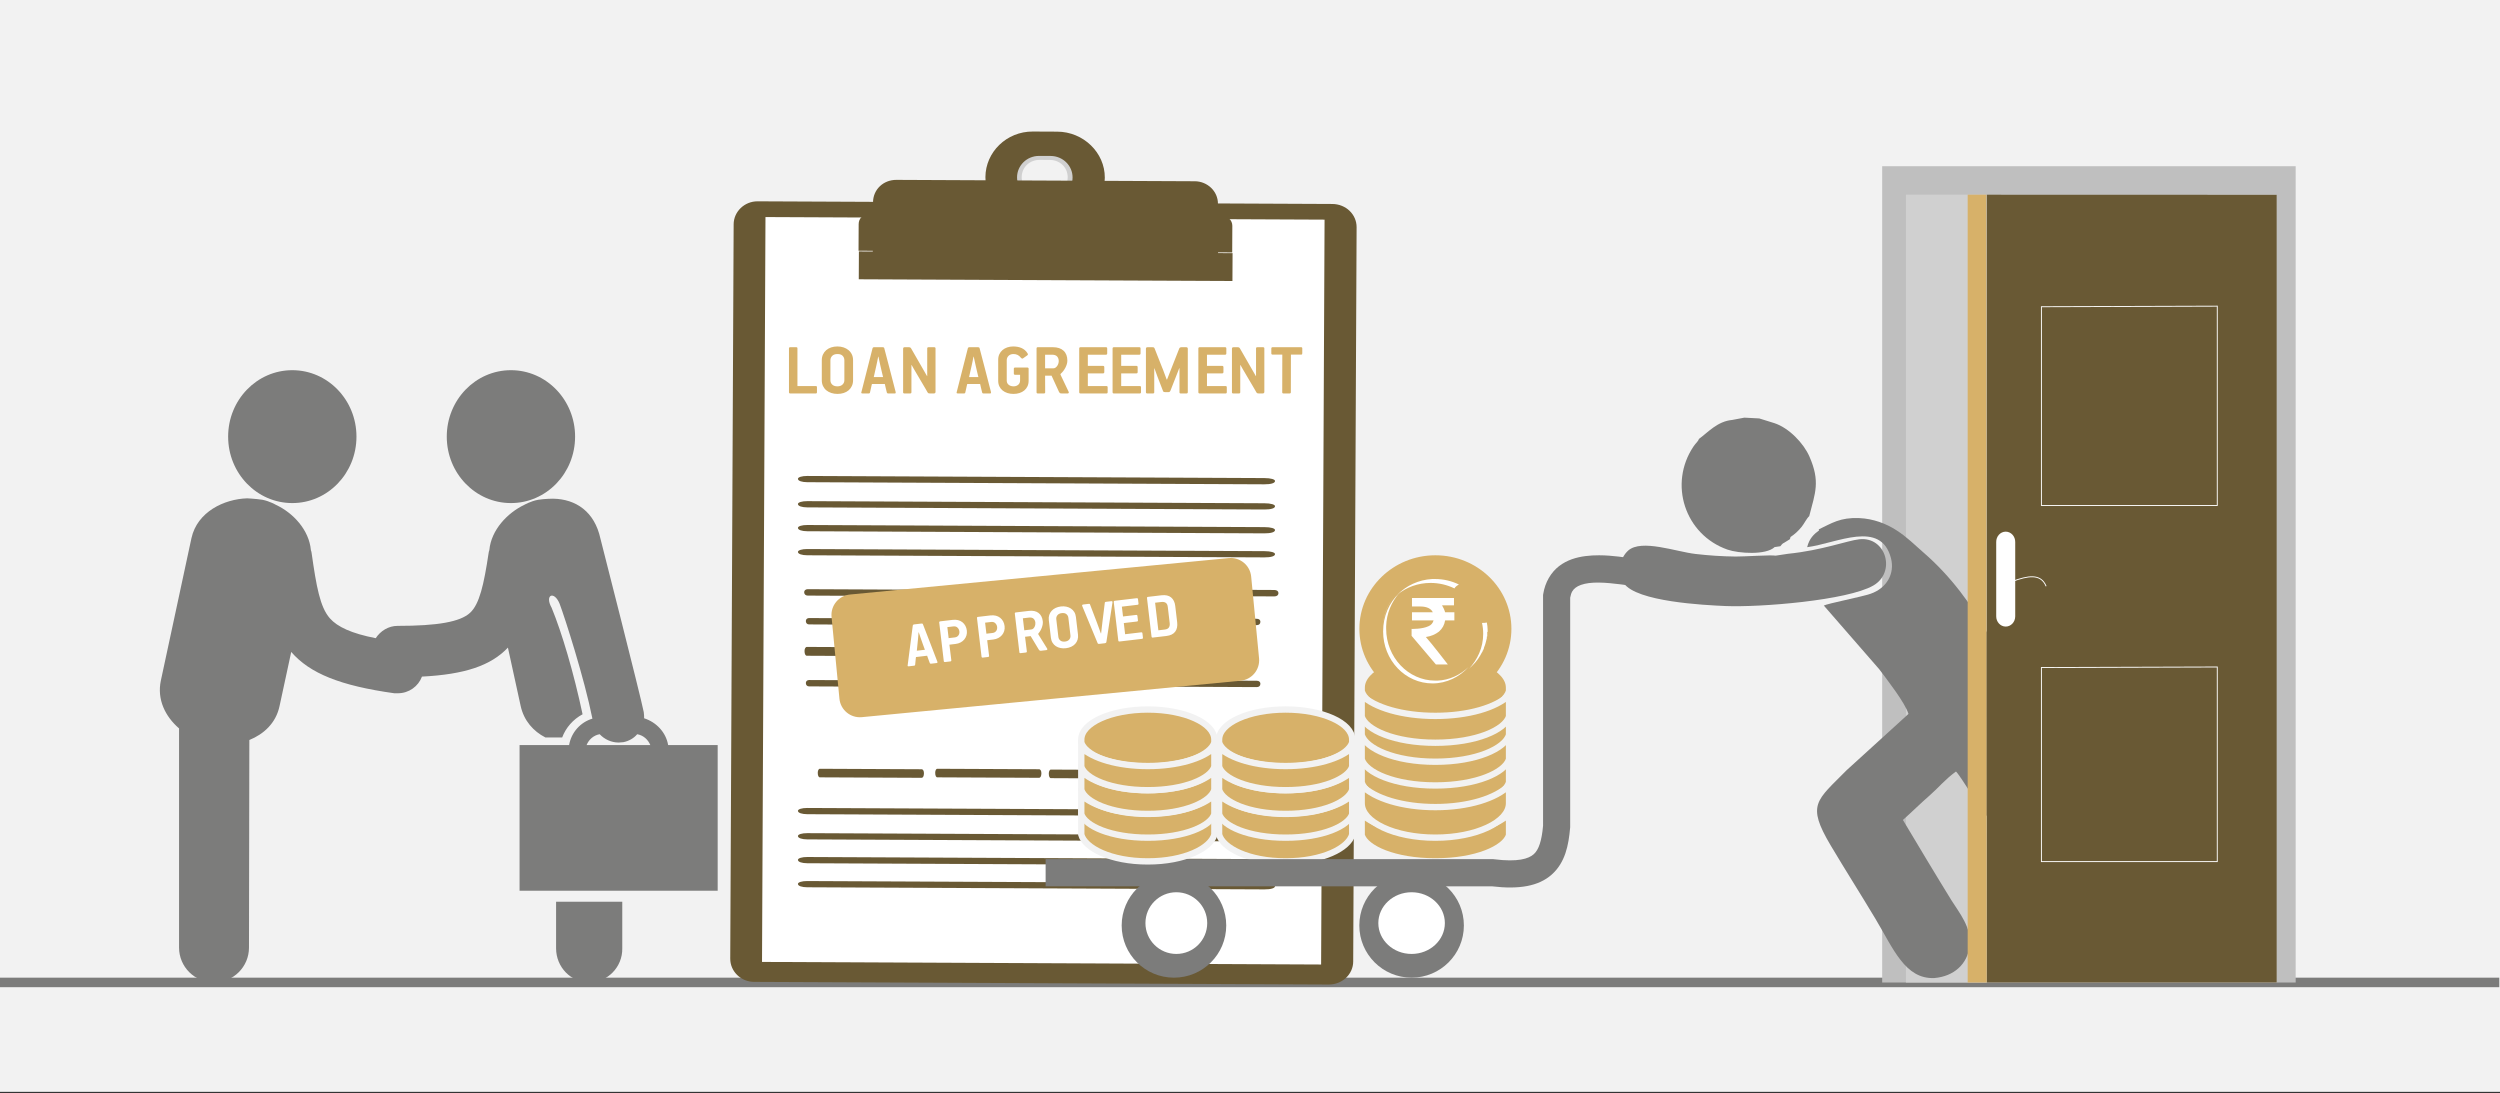 <svg width="526" height="230" xmlns="http://www.w3.org/2000/svg" xmlns:xlink="http://www.w3.org/1999/xlink" overflow="hidden"><rect width="100%" height="100%" fill="#333333" stroke="none"/><defs><clipPath id="clip0"><rect x="0" y="0" width="526" height="230"/></clipPath></defs><g clip-path="url(#clip0)"><rect x="0" y="0" width="526" height="229.667" fill="#FFFFFF"/><rect x="0" y="0" width="526" height="229.667" fill="#F2F2F2"/><path d="M0 206.7 525.848 206.701" stroke="#7C7C7B" stroke-width="2" stroke-miterlimit="8" fill="none" fill-rule="evenodd"/><path d="M48 91.867C48 84.146 54.044 77.887 61.5 77.887 68.956 77.887 75 84.146 75 91.867 75 99.588 68.956 105.847 61.5 105.847 54.044 105.847 48 99.588 48 91.867Z" fill="#7C7C7B" fill-rule="evenodd"/><path d="M94 91.867C94 84.146 100.044 77.887 107.5 77.887 114.956 77.887 121 84.146 121 91.867 121 99.588 114.956 105.847 107.5 105.847 100.044 105.847 94 99.588 94 91.867Z" fill="#7C7C7B" fill-rule="evenodd"/><path d="M117 199.521C117 203.485 120.119 206.7 123.964 206.7L123.964 206.7C127.808 206.7 131 203.485 130.927 199.521L130.927 189.725 117 189.725 117 199.521Z" fill="#7C7C7B" fill-rule="evenodd"/><path d="M37.674 153.258 37.674 199.382C37.674 203.422 40.969 206.7 45.03 206.7 45.03 206.7 45.03 206.7 45.03 206.7 49.091 206.7 52.386 203.422 52.386 199.382L52.462 155.698C55.451 154.478 58.056 152.191 58.822 148.532L61.274 137.172C65.182 141.67 71.542 144.262 82.958 145.863 83.265 145.863 83.495 145.863 83.725 145.863 86.023 145.863 88.016 144.415 88.782 142.357 97.747 141.899 103.264 140.069 106.865 136.258L109.547 148.532C110.236 151.657 112.229 153.868 114.757 155.164L118.282 155.164C119.048 153.106 120.581 151.353 122.573 150.285 120.734 141.594 118.205 133.056 116.06 127.872 114.527 125.127 116.596 124.212 117.745 127.033 118.818 129.854 122.956 142.738 124.642 151.2 122.113 151.962 120.197 154.097 119.738 156.765L109.317 156.765 109.317 187.413 151 187.413 151 156.765 140.579 156.765C140.119 154.097 138.127 151.962 135.522 151.124 135.522 150.743 135.522 150.285 135.445 149.828 134.756 146.321 126.327 113.31 126.327 113.31 125.101 107.669 121.194 105.001 116.366 104.924L116.366 104.924C116.366 104.924 114.681 104.924 113.225 105.153 111.616 105.458 110.313 106.22 110.313 106.22 106.788 107.898 103.34 111.481 102.957 115.75 102.881 115.979 102.804 116.207 102.804 116.36 101.808 122.992 100.888 127.109 98.896 128.939 96.827 130.845 92.077 131.683 83.648 131.683 81.733 131.683 80.047 132.751 79.051 134.275 73.993 133.284 71.005 131.912 69.396 130.082 67.327 127.719 66.561 123.374 65.565 116.36 65.565 116.207 65.488 115.979 65.412 115.75 65.029 111.481 61.657 107.898 58.056 106.22 58.056 106.22 56.753 105.458 55.221 105.153 53.688 104.924 52.003 104.848 52.003 104.848L52.003 104.848C47.175 105.001 41.505 107.669 40.279 113.234L33.843 143.195C33 147.159 34.762 150.743 37.674 153.258ZM130.158 156.232C130.465 156.232 130.848 156.155 131.155 156.155 132.304 155.927 133.377 155.317 134.066 154.478 135.369 154.707 136.365 155.622 136.825 156.765L123.416 156.765C123.875 155.622 124.871 154.707 126.174 154.478 127.17 155.546 128.626 156.232 130.158 156.232Z" fill="#7C7C7B" fill-rule="evenodd"/><path d="M279.544 207.145C158.642 206.586 158.642 206.586 158.642 206.586 155.88 206.573 153.63 204.373 153.643 201.697 154.359 47.2 154.359 47.2 154.359 47.2 154.371 44.524 156.641 42.345 159.403 42.357 280.305 42.916 280.305 42.916 280.305 42.916 283.193 42.93 285.443 45.13 285.43 47.806 284.714 202.303 284.714 202.303 284.714 202.303 284.701 204.979 282.431 207.159 279.544 207.145" fill="#695934" fill-rule="evenodd"/><path d="M166.37 52.816 273.309 53.31 272.642 197.138 165.703 196.643Z" fill="#F3EEDD" fill-rule="evenodd"/><path d="M161.056 45.668 278.689 46.212 277.962 202.933 160.329 202.389Z" fill="#FFFFFF" fill-rule="evenodd"/><path d="M220.855 41.072C218.718 41.062 218.718 41.062 218.718 41.062 216.581 41.052 214.955 39.341 214.964 37.272 214.974 35.204 216.615 33.63 218.752 33.639 220.889 33.649 220.889 33.649 220.889 33.649 223.026 33.659 224.653 35.249 224.643 37.317 224.634 39.386 222.992 41.082 220.855 41.072M222.041 29.274C217.641 29.253 217.641 29.253 217.641 29.253 213.116 29.233 209.328 32.866 209.308 37.246 209.287 41.749 213.041 45.295 217.567 45.316 221.966 45.336 221.966 45.336 221.966 45.336 226.492 45.357 230.279 41.846 230.3 37.343 230.32 32.963 226.566 29.295 222.041 29.274" fill="#D0D0D0" fill-rule="evenodd"/><path d="M222.448 27.699C217.298 27.675 217.298 27.675 217.298 27.675 211.772 27.649 207.355 32.019 207.331 37.262 207.306 42.627 211.682 47.037 217.209 47.062 222.358 47.086 222.358 47.086 222.358 47.086 227.885 47.111 232.427 42.743 232.452 37.378 232.476 32.135 227.975 27.724 222.448 27.699M221.001 41.837C218.614 41.825 218.614 41.825 218.614 41.825 215.977 41.813 213.976 39.853 213.988 37.292 213.999 34.854 216.019 32.79 218.656 32.803 221.043 32.813 221.043 32.813 221.043 32.813 223.681 32.826 225.681 34.908 225.669 37.346 225.657 39.907 223.639 41.849 221.001 41.837" fill="#695934" fill-rule="evenodd"/><path d="M180.712 52.898 259.332 53.262 259.304 59.123 180.685 58.76Z" fill="#695934" fill-rule="evenodd"/><path d="M259.257 53.117C180.637 52.753 180.637 52.753 180.637 52.753 180.663 47.157 180.663 47.157 180.663 47.157 180.669 45.94 181.552 45.092 182.808 45.098 257.157 45.442 257.157 45.442 257.157 45.442 258.287 45.447 259.288 46.303 259.283 47.52L259.257 53.117Z" fill="#695934" fill-rule="evenodd"/><path d="M256.195 56.362C183.624 56.026 183.624 56.026 183.624 56.026 183.686 42.556 183.686 42.556 183.686 42.556 183.699 39.886 185.843 37.833 188.605 37.845 251.383 38.136 251.383 38.136 251.383 38.136 254.02 38.148 256.27 40.221 256.258 42.891L256.195 56.362Z" fill="#695934" fill-rule="evenodd"/><path d="M183.719 50.477 256.291 50.812 256.265 56.392 183.693 56.056Z" fill="#695934" fill-rule="evenodd"/><path d="M266.012 101.899C169.85 101.454 169.85 101.454 169.85 101.454 168.725 101.449 167.883 101.183 167.885 100.745 167.887 100.396 168.731 100.137 169.856 100.142 266.018 100.587 266.018 100.587 266.018 100.587 267.424 100.593 268.266 100.86 268.264 101.209 268.262 101.647 267.418 101.905 266.012 101.899" fill="#695934" fill-rule="evenodd"/><path d="M266.012 107.198C169.85 106.753 169.85 106.753 169.85 106.753 168.725 106.748 167.883 106.482 167.885 106.044 167.887 105.695 168.731 105.436 169.856 105.441 266.018 105.886 266.018 105.886 266.018 105.886 267.424 105.893 268.266 106.159 268.264 106.509 268.262 106.946 267.418 107.204 266.012 107.198" fill="#695934" fill-rule="evenodd"/><path d="M266.012 112.217C169.85 111.773 169.85 111.773 169.85 111.773 168.725 111.768 167.883 111.501 167.885 111.064 167.887 110.714 168.731 110.456 169.856 110.461 266.018 110.906 266.018 110.906 266.018 110.906 267.424 110.912 268.266 111.178 268.264 111.528 268.262 111.965 267.418 112.224 266.012 112.217" fill="#695934" fill-rule="evenodd"/><path d="M266.012 117.274C169.85 116.83 169.85 116.83 169.85 116.83 168.725 116.825 167.883 116.558 167.885 116.121 167.887 115.771 168.731 115.513 169.856 115.518 266.018 115.963 266.018 115.963 266.018 115.963 267.424 115.969 268.266 116.236 268.264 116.585 268.262 117.023 267.418 117.281 266.012 117.274" fill="#695934" fill-rule="evenodd"/><path d="M206.57 125.484C169.941 125.314 169.941 125.314 169.941 125.314 169.513 125.312 169.193 125.041 169.195 124.59 169.196 124.23 169.519 123.961 169.947 123.963 206.576 124.132 206.576 124.132 206.576 124.132 207.112 124.135 207.432 124.407 207.43 124.767 207.428 125.217 207.105 125.486 206.57 125.484" fill="#695934" fill-rule="evenodd"/><path d="M268.122 125.484C231.493 125.314 231.493 125.314 231.493 125.314 231.065 125.312 230.745 125.041 230.747 124.59 230.748 124.23 231.071 123.961 231.499 123.963 268.128 124.132 268.128 124.132 268.128 124.132 268.664 124.135 268.984 124.407 268.982 124.767 268.98 125.217 268.657 125.486 268.122 125.484" fill="#695934" fill-rule="evenodd"/><path d="M202.717 131.527C170.211 131.377 170.211 131.377 170.211 131.377 169.831 131.375 169.547 131.106 169.549 130.66 169.551 130.303 169.837 130.037 170.217 130.039 202.724 130.189 202.724 130.189 202.724 130.189 203.199 130.191 203.483 130.46 203.481 130.817 203.479 131.263 203.193 131.529 202.717 131.527" fill="#695934" fill-rule="evenodd"/><path d="M264.424 131.527C231.917 131.377 231.917 131.377 231.917 131.377 231.537 131.375 231.253 131.106 231.255 130.66 231.257 130.303 231.543 130.037 231.924 130.039 264.43 130.189 264.43 130.189 264.43 130.189 264.905 130.191 265.189 130.46 265.188 130.817 265.186 131.263 264.899 131.529 264.424 131.527" fill="#695934" fill-rule="evenodd"/><path d="M193.635 138.081C169.756 137.97 169.756 137.97 169.756 137.97 169.477 137.969 169.269 137.596 169.272 136.977 169.274 136.481 169.486 136.111 169.765 136.112 193.644 136.222 193.644 136.222 193.644 136.222 193.993 136.224 194.201 136.597 194.198 137.092 194.196 137.711 193.984 138.082 193.635 138.081" fill="#695934" fill-rule="evenodd"/><path d="M256.102 138.081C232.223 137.97 232.223 137.97 232.223 137.97 231.943 137.969 231.736 137.596 231.738 136.977 231.741 136.481 231.952 136.111 232.231 136.112 256.11 136.222 256.11 136.222 256.11 136.222 256.459 136.224 256.667 136.597 256.665 137.092 256.662 137.711 256.451 138.082 256.102 138.081" fill="#695934" fill-rule="evenodd"/><path d="M202.717 144.566C170.211 144.416 170.211 144.416 170.211 144.416 169.831 144.414 169.547 144.145 169.549 143.699 169.551 143.342 169.837 143.076 170.217 143.078 202.724 143.228 202.724 143.228 202.724 143.228 203.199 143.23 203.483 143.499 203.481 143.856 203.479 144.302 203.193 144.568 202.717 144.566" fill="#695934" fill-rule="evenodd"/><path d="M264.424 144.566C231.917 144.416 231.917 144.416 231.917 144.416 231.537 144.414 231.253 144.145 231.255 143.699 231.257 143.342 231.543 143.076 231.924 143.078 264.43 143.228 264.43 143.228 264.43 143.228 264.905 143.23 265.189 143.499 265.188 143.856 265.186 144.302 264.899 144.568 264.424 144.566" fill="#695934" fill-rule="evenodd"/><path d="M266.012 171.752C169.85 171.307 169.85 171.307 169.85 171.307 168.725 171.302 167.883 171.036 167.885 170.599 167.887 170.249 168.731 169.991 169.856 169.996 266.018 170.44 266.018 170.44 266.018 170.44 267.424 170.447 268.266 170.713 268.264 171.063 268.262 171.5 267.418 171.759 266.012 171.752" fill="#695934" fill-rule="evenodd"/><path d="M266.012 177.051C169.85 176.607 169.85 176.607 169.85 176.607 168.725 176.601 167.883 176.335 167.885 175.898 167.887 175.548 168.731 175.29 169.856 175.295 266.018 175.739 266.018 175.739 266.018 175.739 267.424 175.746 268.266 176.012 268.264 176.362 268.262 176.799 267.418 177.058 266.012 177.051" fill="#695934" fill-rule="evenodd"/><path d="M266.012 182.071C169.85 181.626 169.85 181.626 169.85 181.626 168.725 181.621 167.883 181.355 167.885 180.917 167.887 180.568 168.731 180.309 169.856 180.314 266.018 180.759 266.018 180.759 266.018 180.759 267.424 180.766 268.266 181.032 268.264 181.382 268.262 181.819 267.418 182.077 266.012 182.071" fill="#695934" fill-rule="evenodd"/><path d="M266.012 187.128C169.85 186.683 169.85 186.683 169.85 186.683 168.725 186.678 167.883 186.412 167.885 185.975 167.887 185.625 168.731 185.366 169.856 185.372 266.018 185.816 266.018 185.816 266.018 185.816 267.424 185.823 268.266 186.089 268.264 186.439 268.262 186.876 267.418 187.134 266.012 187.128" fill="#695934" fill-rule="evenodd"/><path d="M193.893 163.652C172.489 163.553 172.489 163.553 172.489 163.553 172.239 163.552 172.053 163.191 172.056 162.589 172.058 162.109 172.247 161.749 172.498 161.75 193.901 161.849 193.901 161.849 193.901 161.849 194.214 161.85 194.4 162.212 194.398 162.693 194.395 163.294 194.206 163.654 193.893 163.652" fill="#695934" fill-rule="evenodd"/><path d="M218.604 163.652C197.2 163.553 197.2 163.553 197.2 163.553 196.95 163.552 196.764 163.191 196.767 162.589 196.769 162.109 196.958 161.749 197.209 161.75 218.612 161.849 218.612 161.849 218.612 161.849 218.925 161.85 219.111 162.212 219.109 162.693 219.106 163.294 218.917 163.654 218.604 163.652" fill="#695934" fill-rule="evenodd"/><path d="M242.504 163.822C221.101 163.723 221.101 163.723 221.101 163.723 220.85 163.722 220.664 163.361 220.667 162.759 220.669 162.279 220.859 161.919 221.109 161.92 242.513 162.019 242.513 162.019 242.513 162.019 242.825 162.02 243.012 162.382 243.009 162.863 243.007 163.464 242.817 163.824 242.504 163.822" fill="#695934" fill-rule="evenodd"/><path d="M267.462 163.822C246.058 163.723 246.058 163.723 246.058 163.723 245.808 163.722 245.622 163.361 245.624 162.759 245.627 162.279 245.816 161.919 246.066 161.92 267.47 162.019 267.47 162.019 267.47 162.019 267.783 162.02 267.969 162.382 267.967 162.863 267.964 163.464 267.774 163.824 267.462 163.822" fill="#695934" fill-rule="evenodd"/><path d="M204.824 75.04C204.759 75.355 204.698 75.668 204.639 75.978 204.58 76.289 204.513 76.602 204.438 76.917L203.893 79.331 205.85 79.331C205.754 78.92 205.652 78.5 205.545 78.069 205.439 77.637 205.342 77.217 205.257 76.806L204.872 75.04ZM184.77 75.04C184.706 75.355 184.644 75.668 184.586 75.978 184.527 76.289 184.46 76.602 184.385 76.917L183.84 79.331 185.797 79.331C185.701 78.92 185.599 78.5 185.492 78.069 185.385 77.637 185.289 77.217 185.203 76.806L184.818 75.04ZM219.888 74.63 219.888 77.501 221.588 77.501C221.781 77.501 221.949 77.448 222.094 77.343 222.238 77.238 222.361 77.106 222.463 76.948 222.564 76.791 222.639 76.625 222.687 76.452 222.735 76.278 222.759 76.123 222.759 75.986 222.759 75.587 222.647 75.261 222.422 75.008 222.198 74.756 221.845 74.63 221.364 74.63ZM176.211 74.488C175.73 74.488 175.361 74.614 175.104 74.866 174.848 75.119 174.719 75.429 174.719 75.797L174.719 79.993C174.719 80.361 174.845 80.669 175.096 80.916 175.348 81.163 175.714 81.287 176.195 81.287 176.644 81.287 177 81.163 177.262 80.916 177.524 80.669 177.655 80.361 177.655 79.993L177.655 75.797C177.655 75.429 177.535 75.119 177.294 74.866 177.053 74.614 176.692 74.488 176.211 74.488ZM267.759 73.052 273.759 73.052C273.92 73.052 274 73.136 274 73.305L274 74.33C274 74.414 273.984 74.482 273.952 74.535 273.92 74.588 273.856 74.614 273.759 74.614L271.61 74.614 271.594 82.533C271.594 82.701 271.497 82.785 271.305 82.785L270.07 82.785C269.877 82.785 269.781 82.706 269.781 82.549L269.797 74.614 267.759 74.614C267.578 74.614 267.487 74.519 267.487 74.33L267.487 73.32C267.487 73.141 267.578 73.052 267.759 73.052ZM259.57 73.052 260.372 73.052C260.521 73.052 260.631 73.073 260.701 73.115 260.77 73.157 260.837 73.231 260.901 73.336L264.238 79.141 264.27 79.11 264.27 73.289C264.27 73.131 264.372 73.052 264.575 73.052L265.714 73.052C265.917 73.052 266.019 73.131 266.019 73.289L266.019 82.454C266.019 82.58 265.981 82.667 265.906 82.714 265.832 82.762 265.746 82.785 265.65 82.785L264.848 82.785C264.73 82.785 264.631 82.772 264.551 82.746 264.471 82.719 264.398 82.648 264.334 82.533 264.238 82.354 264.102 82.115 263.925 81.815 263.749 81.515 263.554 81.184 263.34 80.821 263.126 80.459 262.901 80.077 262.666 79.678 262.431 79.278 262.206 78.897 261.992 78.534 261.778 78.171 261.583 77.837 261.406 77.532 261.23 77.227 261.094 76.985 260.997 76.806L260.949 76.822 260.949 82.533C260.949 82.701 260.853 82.785 260.66 82.785L259.489 82.785C259.297 82.785 259.201 82.706 259.201 82.549L259.201 73.415C259.201 73.289 259.225 73.197 259.273 73.139 259.321 73.081 259.42 73.052 259.57 73.052ZM252.422 73.052 257.765 73.052C257.936 73.052 258.021 73.141 258.021 73.32L258.021 74.346C258.021 74.535 257.936 74.63 257.765 74.63L253.947 74.63 253.947 76.98 257.139 76.98C257.321 76.98 257.412 77.075 257.412 77.264L257.412 78.274C257.412 78.463 257.326 78.558 257.155 78.558L253.947 78.558 253.947 81.224 257.861 81.224C258.032 81.224 258.118 81.313 258.118 81.492L258.118 82.517C258.118 82.696 258.032 82.785 257.861 82.785L252.422 82.785C252.23 82.785 252.134 82.696 252.134 82.517L252.134 73.32C252.134 73.141 252.23 73.052 252.422 73.052ZM241.441 73.052 242.436 73.052C242.564 73.052 242.663 73.063 242.733 73.084 242.802 73.105 242.869 73.184 242.933 73.32 242.965 73.404 243.027 73.562 243.118 73.793 243.209 74.025 243.313 74.29 243.43 74.59 243.548 74.89 243.674 75.208 243.808 75.544 243.941 75.881 244.067 76.199 244.185 76.499 244.302 76.799 244.406 77.062 244.497 77.288 244.588 77.514 244.65 77.664 244.682 77.737L245.468 79.851 245.548 79.851 246.382 77.722 248.115 73.32C248.19 73.141 248.356 73.052 248.612 73.052L249.559 73.052C249.794 73.052 249.912 73.157 249.912 73.368L249.912 82.517C249.912 82.696 249.81 82.785 249.607 82.785L248.436 82.785C248.254 82.785 248.163 82.706 248.163 82.549L248.163 77.485 248.115 77.469 247.425 79.236 246.254 82.217C246.211 82.302 246.163 82.37 246.11 82.422 246.056 82.475 245.976 82.501 245.869 82.501L245.131 82.501C245.024 82.501 244.939 82.491 244.874 82.47 244.81 82.449 244.751 82.38 244.698 82.265L243.559 79.315 242.901 77.516 242.853 77.516 242.853 82.549C242.853 82.706 242.757 82.785 242.564 82.785L241.393 82.785C241.201 82.785 241.104 82.696 241.104 82.517L241.104 73.368C241.104 73.157 241.217 73.052 241.441 73.052ZM234.374 73.052 239.717 73.052C239.888 73.052 239.973 73.141 239.973 73.32L239.973 74.346C239.973 74.535 239.888 74.63 239.717 74.63L235.898 74.63 235.898 76.98 239.091 76.98C239.273 76.98 239.364 77.075 239.364 77.264L239.364 78.274C239.364 78.463 239.278 78.558 239.107 78.558L235.898 78.558 235.898 81.224 239.813 81.224C239.984 81.224 240.069 81.313 240.069 81.492L240.069 82.517C240.069 82.696 239.984 82.785 239.813 82.785L234.374 82.785C234.182 82.785 234.086 82.696 234.086 82.517L234.086 73.32C234.086 73.141 234.182 73.052 234.374 73.052ZM227.356 73.052 232.698 73.052C232.869 73.052 232.955 73.141 232.955 73.32L232.955 74.346C232.955 74.535 232.869 74.63 232.698 74.63L228.88 74.63 228.88 76.98 232.072 76.98C232.254 76.98 232.345 77.075 232.345 77.264L232.345 78.274C232.345 78.463 232.259 78.558 232.088 78.558L228.88 78.558 228.88 81.224 232.794 81.224C232.965 81.224 233.051 81.313 233.051 81.492L233.051 82.517C233.051 82.696 232.965 82.785 232.794 82.785L227.356 82.785C227.163 82.785 227.067 82.696 227.067 82.517L227.067 73.32C227.067 73.141 227.163 73.052 227.356 73.052ZM218.348 73.052 221.524 73.052C222.497 73.052 223.249 73.299 223.778 73.793 224.307 74.288 224.572 74.982 224.572 75.876 224.572 76.118 224.535 76.365 224.46 76.617 224.385 76.87 224.283 77.119 224.155 77.367 224.027 77.614 223.88 77.845 223.714 78.061 223.548 78.276 223.374 78.463 223.193 78.621 223.139 78.673 223.112 78.726 223.112 78.778 223.112 78.82 223.139 78.884 223.193 78.968L224.845 82.438C224.888 82.522 224.89 82.601 224.853 82.675 224.815 82.748 224.738 82.785 224.62 82.785L223.401 82.785C223.187 82.785 223.048 82.754 222.984 82.691 222.92 82.627 222.861 82.543 222.807 82.438L221.251 79.047 219.888 79.047C219.888 79.636 219.89 80.219 219.896 80.798 219.901 81.376 219.904 81.96 219.904 82.549 219.904 82.706 219.807 82.785 219.615 82.785L218.38 82.785C218.187 82.785 218.091 82.706 218.091 82.549L218.091 73.32C218.091 73.141 218.176 73.052 218.348 73.052ZM203.957 73.052 205.77 73.052C205.845 73.052 205.914 73.065 205.979 73.091 206.043 73.118 206.086 73.178 206.107 73.273 206.513 74.808 206.914 76.341 207.31 77.871 207.706 79.401 208.102 80.934 208.497 82.47 208.508 82.491 208.513 82.533 208.513 82.596 208.513 82.648 208.5 82.693 208.473 82.73 208.446 82.767 208.39 82.785 208.305 82.785L206.909 82.785C206.77 82.785 206.684 82.727 206.652 82.612 206.578 82.307 206.503 82.004 206.428 81.705 206.353 81.405 206.283 81.103 206.219 80.798L203.508 80.798C203.487 80.861 203.46 80.963 203.428 81.105 203.396 81.247 203.361 81.405 203.323 81.579 203.286 81.752 203.246 81.931 203.203 82.115 203.16 82.299 203.123 82.465 203.091 82.612 203.069 82.727 202.984 82.785 202.834 82.785L201.519 82.785C201.348 82.785 201.262 82.727 201.262 82.612 201.262 82.591 201.273 82.549 201.294 82.486L203.636 73.273C203.69 73.126 203.797 73.052 203.957 73.052ZM190.385 73.052 191.187 73.052C191.337 73.052 191.446 73.073 191.516 73.115 191.586 73.157 191.652 73.231 191.717 73.336L195.053 79.141 195.086 79.11 195.086 73.289C195.086 73.131 195.187 73.052 195.39 73.052L196.529 73.052C196.733 73.052 196.834 73.131 196.834 73.289L196.834 82.454C196.834 82.58 196.797 82.667 196.722 82.714 196.647 82.762 196.562 82.785 196.465 82.785L195.663 82.785C195.545 82.785 195.447 82.772 195.366 82.746 195.286 82.719 195.214 82.648 195.15 82.533 195.053 82.354 194.917 82.115 194.741 81.815 194.564 81.515 194.369 81.184 194.155 80.821 193.941 80.459 193.717 80.077 193.481 79.678 193.246 79.278 193.021 78.897 192.807 78.534 192.594 78.171 192.398 77.837 192.222 77.532 192.045 77.227 191.909 76.985 191.813 76.806L191.765 76.822 191.765 82.533C191.765 82.701 191.668 82.785 191.476 82.785L190.305 82.785C190.112 82.785 190.016 82.706 190.016 82.549L190.016 73.415C190.016 73.289 190.04 73.197 190.088 73.139 190.136 73.081 190.235 73.052 190.385 73.052ZM183.904 73.052 185.717 73.052C185.791 73.052 185.861 73.065 185.925 73.091 185.989 73.118 186.032 73.178 186.053 73.273 186.46 74.808 186.861 76.341 187.257 77.871 187.652 79.401 188.048 80.934 188.444 82.47 188.455 82.491 188.46 82.533 188.46 82.596 188.46 82.648 188.447 82.693 188.42 82.73 188.393 82.767 188.337 82.785 188.251 82.785L186.856 82.785C186.717 82.785 186.631 82.727 186.599 82.612 186.524 82.307 186.449 82.004 186.374 81.705 186.299 81.405 186.23 81.103 186.166 80.798L183.455 80.798C183.433 80.861 183.406 80.963 183.374 81.105 183.342 81.247 183.307 81.405 183.27 81.579 183.233 81.752 183.193 81.931 183.15 82.115 183.107 82.299 183.069 82.465 183.037 82.612 183.016 82.727 182.93 82.785 182.781 82.785L181.465 82.785C181.294 82.785 181.209 82.727 181.209 82.612 181.209 82.591 181.219 82.549 181.241 82.486L183.583 73.273C183.636 73.126 183.743 73.052 183.904 73.052ZM166.273 73.052 167.508 73.052C167.69 73.052 167.781 73.126 167.781 73.273L167.781 81.224 171.647 81.224C171.807 81.224 171.888 81.302 171.888 81.46L171.888 82.517C171.888 82.696 171.807 82.785 171.647 82.785L166.273 82.785C166.091 82.785 166 82.696 166 82.517L166 73.289C166 73.131 166.091 73.052 166.273 73.052ZM213.182 72.894C213.471 72.894 213.759 72.918 214.048 72.965 214.337 73.013 214.612 73.091 214.874 73.202 215.136 73.312 215.382 73.462 215.612 73.651 215.842 73.841 216.043 74.083 216.214 74.377 216.257 74.44 216.275 74.509 216.27 74.582 216.265 74.656 216.219 74.719 216.134 74.772L215.219 75.418C215.134 75.46 215.056 75.463 214.987 75.426 214.917 75.389 214.85 75.334 214.786 75.261 214.401 74.745 213.888 74.488 213.246 74.488 212.807 74.488 212.46 74.614 212.203 74.866 211.947 75.119 211.818 75.429 211.818 75.797L211.818 80.072C211.818 80.44 211.952 80.734 212.219 80.955 212.487 81.176 212.834 81.287 213.262 81.287 213.647 81.287 213.971 81.176 214.233 80.955 214.495 80.734 214.626 80.419 214.626 80.009L214.626 78.857 213.599 78.857C213.406 78.857 213.31 78.773 213.31 78.605L213.31 77.579C213.31 77.411 213.406 77.327 213.599 77.327L216.118 77.327C216.321 77.327 216.422 77.411 216.422 77.579L216.422 80.103C216.422 80.545 216.342 80.937 216.182 81.279 216.021 81.621 215.799 81.91 215.516 82.146 215.233 82.383 214.896 82.564 214.505 82.691 214.115 82.817 213.69 82.88 213.23 82.88 212.77 82.88 212.345 82.817 211.954 82.691 211.564 82.564 211.225 82.383 210.936 82.146 210.647 81.91 210.422 81.621 210.262 81.279 210.102 80.937 210.021 80.55 210.021 80.119L210.021 75.671C210.021 75.25 210.102 74.869 210.262 74.527 210.422 74.185 210.644 73.893 210.928 73.651 211.211 73.41 211.545 73.223 211.93 73.091 212.315 72.96 212.733 72.894 213.182 72.894ZM176.195 72.894C176.655 72.894 177.083 72.96 177.479 73.091 177.874 73.223 178.222 73.412 178.521 73.659 178.821 73.907 179.056 74.209 179.227 74.567 179.398 74.924 179.484 75.329 179.484 75.781L179.484 80.009C179.484 80.451 179.401 80.85 179.235 81.208 179.07 81.565 178.842 81.868 178.553 82.115 178.265 82.362 177.92 82.551 177.519 82.683 177.118 82.814 176.682 82.88 176.211 82.88 175.741 82.88 175.305 82.814 174.904 82.683 174.503 82.551 174.155 82.365 173.861 82.123 173.567 81.881 173.334 81.581 173.163 81.224 172.992 80.866 172.906 80.461 172.906 80.009L172.906 75.781C172.906 75.34 172.989 74.94 173.155 74.582 173.321 74.225 173.551 73.92 173.845 73.667 174.139 73.415 174.487 73.223 174.888 73.091 175.289 72.96 175.725 72.894 176.195 72.894Z" fill="#D7B169" fill-rule="evenodd"/><path d="M174.958 129.802C174.728 127.427 176.471 125.316 178.849 125.087L258.524 117.422C260.903 117.193 263.017 118.933 263.246 121.308L264.906 138.51C265.135 140.886 263.392 142.997 261.014 143.225L181.339 150.89C178.96 151.119 176.846 149.379 176.617 147.004Z" fill="#D7B169" fill-rule="evenodd"/><path d="M193.302 133.035 193.261 133.04C193.238 133.324 193.217 133.606 193.198 133.885 193.18 134.164 193.154 134.446 193.122 134.731L192.9 136.911 194.597 136.712C194.47 136.36 194.339 136.001 194.201 135.632 194.064 135.263 193.936 134.903 193.82 134.551ZM200.599 131.796 199.32 131.946 199.594 134.265 200.873 134.114C201.207 134.075 201.463 133.937 201.642 133.7 201.821 133.463 201.89 133.173 201.849 132.831 201.814 132.535 201.688 132.278 201.469 132.059 201.251 131.841 200.961 131.753 200.599 131.796ZM193.874 131.194C193.939 131.186 194.001 131.191 194.059 131.207 194.118 131.224 194.161 131.273 194.189 131.354 194.701 132.664 195.208 133.972 195.71 135.278 196.212 136.585 196.714 137.893 197.217 139.204 197.228 139.222 197.237 139.258 197.244 139.314 197.249 139.36 197.242 139.401 197.223 139.436 197.204 139.471 197.157 139.493 197.083 139.502L195.873 139.644C195.753 139.658 195.673 139.616 195.633 139.517 195.536 139.257 195.44 138.998 195.344 138.742 195.248 138.486 195.156 138.227 195.069 137.965L192.719 138.242C192.707 138.299 192.695 138.392 192.682 138.521 192.669 138.649 192.655 138.791 192.64 138.948 192.626 139.104 192.61 139.266 192.592 139.432 192.574 139.598 192.559 139.748 192.546 139.881 192.54 139.985 192.472 140.045 192.342 140.06L191.202 140.194C191.053 140.212 190.973 140.169 190.961 140.068 190.959 140.049 190.964 140.011 190.976 139.953L192.048 131.606C192.079 131.471 192.164 131.395 192.303 131.379ZM208.544 130.86 207.265 131.011 207.539 133.329 208.818 133.179C209.152 133.139 209.408 133.001 209.587 132.764 209.766 132.527 209.835 132.238 209.794 131.895 209.759 131.599 209.633 131.342 209.414 131.124 209.196 130.905 208.906 130.818 208.544 130.86ZM200.437 130.421C200.854 130.372 201.234 130.391 201.578 130.477 201.922 130.563 202.224 130.708 202.483 130.912 202.742 131.117 202.952 131.368 203.115 131.668 203.277 131.968 203.38 132.304 203.424 132.674 203.466 133.035 203.439 133.376 203.34 133.697 203.242 134.018 203.088 134.304 202.877 134.554 202.667 134.804 202.407 135.01 202.098 135.174 201.788 135.337 201.439 135.441 201.049 135.487L199.756 135.639 200.157 138.914C200.175 139.062 200.1 139.146 199.933 139.166L198.863 139.292C198.686 139.313 198.59 139.249 198.572 139.101L197.611 130.965C197.595 130.826 197.675 130.747 197.851 130.726ZM216.491 129.938 215.212 130.089 215.51 132.616 216.984 132.442C217.151 132.423 217.291 132.359 217.405 132.252 217.52 132.145 217.613 132.016 217.684 131.867 217.756 131.718 217.804 131.565 217.827 131.407 217.851 131.249 217.856 131.11 217.841 130.99 217.8 130.638 217.669 130.363 217.448 130.163 217.227 129.964 216.908 129.889 216.491 129.938ZM208.382 129.486C208.799 129.437 209.179 129.455 209.523 129.541 209.867 129.627 210.168 129.773 210.428 129.977 210.687 130.181 210.897 130.433 211.06 130.733 211.222 131.033 211.325 131.368 211.369 131.738 211.411 132.099 211.383 132.44 211.285 132.761 211.187 133.083 211.033 133.368 210.822 133.618 210.612 133.868 210.352 134.075 210.043 134.238 209.733 134.401 209.384 134.506 208.994 134.552L207.701 134.704 208.102 137.979C208.12 138.127 208.045 138.211 207.878 138.23L206.808 138.356C206.631 138.377 206.535 138.313 206.517 138.165L205.556 130.03C205.54 129.891 205.62 129.811 205.796 129.79ZM223.4 128.998C222.983 129.047 222.676 129.196 222.48 129.444 222.284 129.693 222.205 129.979 222.243 130.303L222.679 133.996C222.717 134.32 222.858 134.578 223.102 134.769 223.345 134.961 223.676 135.033 224.093 134.984 224.482 134.938 224.777 134.793 224.979 134.548 225.18 134.304 225.262 134.02 225.224 133.696L224.787 130.003C224.749 129.679 224.613 129.418 224.378 129.221 224.143 129.023 223.817 128.949 223.4 128.998ZM216.466 128.534C217.309 128.434 217.986 128.575 218.496 128.956 219.007 129.337 219.308 129.921 219.401 130.708 219.426 130.921 219.42 131.142 219.381 131.372 219.342 131.602 219.28 131.832 219.194 132.062 219.109 132.293 219.006 132.512 218.884 132.718 218.763 132.925 218.632 133.107 218.491 133.264 218.45 133.316 218.432 133.365 218.438 133.411 218.442 133.448 218.472 133.501 218.527 133.57L220.319 136.455C220.365 136.525 220.376 136.594 220.351 136.663 220.326 136.732 220.263 136.772 220.161 136.784L219.104 136.908C218.919 136.93 218.795 136.916 218.733 136.868 218.671 136.819 218.611 136.75 218.554 136.663L216.853 133.837 215.671 133.976C215.732 134.495 215.795 135.008 215.86 135.517 215.924 136.025 215.987 136.539 216.049 137.057 216.065 137.196 215.99 137.275 215.823 137.295L214.752 137.421C214.586 137.44 214.494 137.381 214.478 137.242L213.518 129.12C213.5 128.963 213.565 128.875 213.713 128.858ZM223.22 127.598C223.619 127.551 223.997 127.565 224.353 127.64 224.71 127.715 225.031 127.846 225.316 128.033 225.601 128.22 225.837 128.462 226.022 128.76 226.208 129.057 226.324 129.405 226.371 129.803L226.81 133.523C226.856 133.912 226.826 134.272 226.719 134.604 226.613 134.935 226.447 135.225 226.223 135.472 225.998 135.719 225.719 135.92 225.385 136.077 225.051 136.234 224.68 136.336 224.272 136.384 223.865 136.432 223.48 136.419 223.119 136.344 222.757 136.269 222.437 136.14 222.157 135.958 221.877 135.775 221.644 135.535 221.458 135.237 221.273 134.94 221.157 134.593 221.11 134.195L220.67 130.474C220.624 130.085 220.655 129.725 220.761 129.393 220.868 129.062 221.035 128.77 221.264 128.518 221.493 128.265 221.774 128.061 222.108 127.904 222.442 127.748 222.813 127.646 223.22 127.598ZM244.326 126.66 243.033 126.813 243.718 132.616 245.081 132.456C245.489 132.408 245.772 132.264 245.932 132.025 246.092 131.785 246.149 131.476 246.104 131.096L245.703 127.695C245.652 127.269 245.508 126.979 245.268 126.824 245.029 126.669 244.715 126.615 244.326 126.66ZM233.782 126.494C233.939 126.476 234.029 126.498 234.051 126.561 234.072 126.625 234.077 126.69 234.067 126.757L232.781 135.087C232.751 135.231 232.648 135.313 232.472 135.334L231.276 135.475C231.192 135.485 231.124 135.479 231.069 135.457 231.015 135.435 230.969 135.384 230.932 135.304L227.699 127.506C227.671 127.435 227.67 127.367 227.696 127.303 227.721 127.239 227.799 127.199 227.928 127.184L229.041 127.053C229.115 127.044 229.176 127.044 229.224 127.052 229.272 127.061 229.31 127.101 229.337 127.173L230.807 131.026 231.621 133.266 231.677 133.26 231.947 130.891 232.451 126.806C232.462 126.739 232.492 126.693 232.541 126.669 232.59 126.644 232.642 126.629 232.697 126.622ZM239.184 125.858C239.333 125.841 239.416 125.911 239.435 126.068L239.541 126.971C239.561 127.137 239.497 127.229 239.348 127.247L236.039 127.636 236.284 129.705 239.05 129.379C239.208 129.361 239.297 129.435 239.316 129.601L239.421 130.49C239.441 130.656 239.377 130.748 239.228 130.766L236.448 131.093 236.725 133.44 240.117 133.04C240.265 133.023 240.349 133.093 240.368 133.25L240.474 134.152C240.493 134.31 240.428 134.397 240.28 134.415L235.566 134.97C235.399 134.989 235.307 134.92 235.288 134.763L234.332 126.669C234.314 126.512 234.388 126.423 234.554 126.404ZM244.357 125.249C245.237 125.145 245.92 125.295 246.404 125.698 246.889 126.101 247.178 126.7 247.272 127.496L247.677 130.925C247.773 131.74 247.635 132.399 247.262 132.903 246.889 133.406 246.272 133.709 245.41 133.81L242.56 134.146C242.393 134.166 242.3 134.097 242.282 133.939L241.326 125.845C241.307 125.688 241.381 125.6 241.548 125.58Z" fill="#FFFFFF" fill-rule="evenodd"/><path d="M396.01 34.972 483.01 34.972 483.01 206.723 396.01 206.723Z" fill="#BFBFBF" fill-rule="evenodd"/><path d="M401.01 40.964 479.01 40.964 479.01 206.724 401.01 206.724Z" fill="#D0D0D0" fill-rule="evenodd"/><path d="M39.916 40.956C40.398 41.779 38.195 44.831 37.644 45.688 36.525 47.429 35.595 48.886 34.484 50.524 32.41 53.284 30.783 55.762 28.648 58.523 26.556 61.232 24.525 63.736 22.364 66.248 21.572 67.139 21.142 67.628 20.427 68.485 16.846 72.798 7.489 81.286 6.663 82.297 0 87.398 4.846 97.858 13.162 96.058 14.832 95.689 16.631 94.412 17.423 93.606 18.852 92.165 19.558 91.608 20.892 90.408 22.157 89.285 22.967 88.213 24.18 87.03 24.8 86.421 25.205 85.907 25.825 85.341 33.589 78.259 42.516 66.753 48.619 57.537 49.256 56.585 50.702 54.219 51.408 53.482 53.724 55.162 55.144 56.954 56.892 58.471 58.846 60.169 60.679 62.004 62.565 63.675L57.503 72.129C55.764 74.967 54.111 77.796 52.346 80.608 50.763 83.146 48.086 86.327 48.533 90.151 48.998 94.026 51.839 96.581 55.962 96.941 62.117 97.198 64.587 90.734 68.349 84.458 71.483 79.219 74.599 74.332 77.758 69.017 82.88 60.366 80.719 59.646 74.366 53.182L61.394 41.367C62.065 39.087 65.879 34.174 67.557 31.945L79.187 18.57C78.404 18.133 71.25 16.744 69.374 16.093 65.973 14.918 64.226 11.857 65.078 8.591 67.196 0.446 76.467 5.478 82.691 6.284 82.251 4.45 81.253 3.524 80.186 2.752L80.254 2.538C77.517 1.243 75.769 0 71.767 0.163 68.78 0.291 66.085 1.337 64.002 2.675 61.609 4.21 60.171 5.744 58.174 7.468 52.536 12.363 48.034 18.424 44.461 24.975 41.913 29.639 39.012 34.491 39.916 40.956Z" fill="#7C7C7B" fill-rule="evenodd" transform="matrix(-1.001 0 0 1 463 108.842)"/><path d="M9.692 1.146C6.624 2.135 3.523 5.356 2.285 8.203 0 13.463 1.057 15.755 2.337 20.729 2.87 21.189 3.411 22.326 3.892 22.925 4.64 23.854 5.404 24.548 6.272 25.113 6.41 25.79 6.41 25.529 7.149 26.041 8.016 26.64 7.724 26.198 8.412 27.057L9.606 27.231C11.402 28.958 17.158 28.585 19.504 27.769 28.483 24.627 31.954 13.932 26.652 6.05 26.145 5.304 25.699 5.026 25.501 4.462 23.654 3.134 21.643 0.764 18.542 0.486L15.973 0 12.845 0.165 9.692 1.146Z" fill="#7C7C7B" fill-rule="evenodd" transform="matrix(-1.001 0 0 1 383 87.873)"/><path d="M25.38 4.074 22.781 3.68C15.606 2.954 10.346 0.913 7.799 0.627 2.149 0 0 7.592 4.878 10.377 10.355 13.501 28.656 14.978 35.926 14.674 40.371 14.477 54.643 13.779 57.294 9.866 58.915 7.476 57.979 4.423 56.358 2.99 53.559 0.537 46.298 3.25 42.234 3.715 39.375 4.047 36.671 4.226 33.786 4.262 32.105 4.28 26.29 3.886 25.38 4.074Z" fill="#7C7C7B" fill-rule="evenodd" transform="matrix(-1.001 0 0 1 399 112.836)"/><path d="M418.014 40.964 418.014 206.724 479.014 206.724 479.014 40.984Z" fill="#695934" fill-rule="evenodd"/><path d="M417.923 40.964 414.001 40.964 414.001 206.724 418.001 206.724Z" fill="#D7B169" fill-rule="evenodd"/><path d="M429.514 64.537 429.514 106.354 466.514 106.354 466.514 64.415Z" stroke="#FFFFFF" stroke-width="0.194" stroke-miterlimit="8" fill="none" fill-rule="evenodd"/><path d="M429.514 140.452 429.514 181.275 466.514 181.275 466.514 140.334Z" stroke="#FFFFFF" stroke-width="0.194" stroke-miterlimit="8" fill="none" fill-rule="evenodd"/><path d="M421.973 111.86C420.869 111.878 419.988 112.855 420.003 114.044L420.003 129.657C419.992 130.846 420.878 131.819 421.983 131.831 423.087 131.844 423.992 130.89 424.003 129.7 424.003 129.686 424.003 129.671 424.003 129.657L424.003 114.044C424.018 112.855 423.136 111.877 422.031 111.86 422.012 111.86 421.993 111.86 421.973 111.86Z" fill="#FFFFFF" fill-rule="evenodd"/><path d="M423.505 122.287C426.528 121.202 429.352 120.532 430.505 123.348" stroke="#FFFFFF" stroke-width="0.194" stroke-miterlimit="8" fill="none" fill-rule="evenodd"/><path d="M286 194.718C286 188.651 290.925 183.734 297 183.734 303.075 183.734 308 188.651 308 194.718 308 200.784 303.075 205.702 297 205.702 290.925 205.702 286 200.784 286 194.718Z" fill="#7C7C7B" fill-rule="evenodd"/><path d="M290 194.219C290 190.634 293.134 187.728 297 187.728 300.866 187.728 304 190.634 304 194.219 304 197.803 300.866 200.709 297 200.709 293.134 200.709 290 197.803 290 194.219Z" fill="#FFFFFF" fill-rule="evenodd"/><path d="M236 194.718C236 188.651 240.925 183.734 247 183.734 253.075 183.734 258 188.651 258 194.718 258 200.784 253.075 205.702 247 205.702 240.925 205.702 236 200.784 236 194.718Z" fill="#7C7C7B" fill-rule="evenodd"/><path d="M241 194.219C241 190.634 243.91 187.728 247.5 187.728 251.09 187.728 254 190.634 254 194.219 254 197.803 251.09 200.709 247.5 200.709 243.91 200.709 241 197.803 241 194.219Z" fill="#FFFFFF" fill-rule="evenodd"/><path d="M270.5 149.284C262.768 149.284 256.5 152.114 256.5 155.605L256.5 156.224C257.274 158.763 262.698 161.266 270.5 161.266 278.302 161.266 283.726 158.763 284.5 156.224L284.5 155.605C284.5 152.114 278.232 149.284 270.5 149.284Z" stroke="#F2F2F2" stroke-width="1.333" stroke-miterlimit="8" fill="#D7B169" fill-rule="evenodd"/><path d="M270.5 175.695C264.232 175.695 258.947 173.901 256.5 171.252L256.5 175.597C257.274 178.437 262.698 181.237 270.5 181.237 278.302 181.237 283.726 178.437 284.5 175.597L284.5 171.252C282.053 173.901 276.769 175.695 270.5 175.695Z" stroke="#F2F2F2" stroke-width="1.333" stroke-miterlimit="8" fill="#D7B169" fill-rule="evenodd"/><path d="M270.5 171.16C264.232 171.16 258.947 169.584 256.5 167.258L256.5 171.291C257.274 173.785 262.698 176.245 270.5 176.245 278.302 176.245 283.726 173.786 284.5 171.291L284.5 167.258C282.053 169.584 276.769 171.16 270.5 171.16Z" stroke="#F2F2F2" stroke-width="1.333" stroke-miterlimit="8" fill="#D7B169" fill-rule="evenodd"/><path d="M270.5 166.264C264.232 166.264 258.947 164.649 256.5 162.265L256.5 166.176C257.274 168.731 262.698 171.252 270.5 171.252 278.302 171.252 283.726 168.732 284.5 166.176L284.5 162.265C282.053 164.649 276.769 166.264 270.5 166.264Z" stroke="#F2F2F2" stroke-width="1.333" stroke-miterlimit="8" fill="#D7B169" fill-rule="evenodd"/><path d="M270.5 161.174C264.232 161.174 258.947 159.598 256.5 157.272L256.5 161.306C257.274 163.8 262.698 166.259 270.5 166.259 278.302 166.259 283.726 163.8 284.5 161.306L284.5 157.272C282.053 159.598 276.769 161.174 270.5 161.174Z" stroke="#F2F2F2" stroke-width="1.333" stroke-miterlimit="8" fill="#D7B169" fill-rule="evenodd"/><path d="M302 175.587C295.06 175.587 289.209 173.837 286.5 171.252L286.5 175.734C287.357 178.505 293.362 181.238 302 181.238 310.638 181.238 316.643 178.505 317.5 175.734L317.5 171.252C314.791 173.837 308.94 175.587 302 175.587Z" stroke="#F2F2F2" stroke-width="1.333" stroke-miterlimit="8" fill="#D7B169" fill-rule="evenodd"/><path d="M302 137.301C293.44 137.301 286.5 140.603 286.5 144.676L286.5 145.398C287.357 148.36 293.362 151.281 302 151.281 310.638 151.281 316.643 148.36 317.5 145.399L317.5 144.676C317.5 140.603 310.561 137.301 302 137.301Z" stroke="#F2F2F2" stroke-width="1.333" stroke-miterlimit="8" fill="#D7B169" fill-rule="evenodd"/><path d="M302 164.711C295.06 164.711 289.209 162.917 286.5 160.268L286.5 164.613C287.357 167.453 293.362 170.253 302 170.253 310.638 170.253 316.643 167.453 317.5 164.613L317.5 160.268C314.791 162.917 308.94 164.711 302 164.711Z" stroke="#F2F2F2" stroke-width="1.333" stroke-miterlimit="8" fill="#D7B169" fill-rule="evenodd"/><path d="M302 159.611C295.06 159.611 289.209 157.86 286.5 155.275L286.5 159.757C287.357 162.528 293.362 165.261 302 165.261 310.638 165.261 316.643 162.528 317.5 159.757L317.5 155.275C314.791 157.86 308.94 159.611 302 159.611Z" stroke="#F2F2F2" stroke-width="1.333" stroke-miterlimit="8" fill="#D7B169" fill-rule="evenodd"/><path d="M302 169.813C295.06 169.813 289.209 167.975 286.5 165.261L286.5 168.998C286.5 173 293.44 176.245 302 176.245 310.561 176.245 317.5 173 317.5 168.998L317.5 165.261C314.791 167.975 308.94 169.813 302 169.813Z" stroke="#F2F2F2" stroke-width="1.333" stroke-miterlimit="8" fill="#D7B169" fill-rule="evenodd"/><path d="M302 154.726C295.06 154.726 289.209 152.931 286.5 150.282L286.5 154.627C287.357 157.467 293.362 160.268 302 160.268 310.638 160.268 316.643 157.467 317.5 154.628L317.5 150.282C314.791 152.931 308.94 154.726 302 154.726Z" stroke="#F2F2F2" stroke-width="1.333" stroke-miterlimit="8" fill="#D7B169" fill-rule="evenodd"/><path d="M302 150.624C295.06 150.624 289.209 148.873 286.5 146.288L286.5 150.77C287.357 153.541 293.362 156.274 302 156.274 310.638 156.274 316.643 153.541 317.5 150.77L317.5 146.288C314.791 148.873 308.94 150.624 302 150.624Z" stroke="#F2F2F2" stroke-width="1.333" stroke-miterlimit="8" fill="#D7B169" fill-rule="evenodd"/><path d="M336.458 116.831C335.511 116.828 334.549 116.876 333.592 117 331.679 117.246 329.711 117.811 328.021 119.116 326.33 120.42 325.088 122.504 324.695 124.971L324.66 125.195 324.66 173.737C324.381 176.893 323.761 178.782 322.698 179.727 321.627 180.679 319.377 181.423 314.338 180.784L314.16 180.762 220 180.762 220 186.487 313.945 186.487C319.569 187.153 323.7 186.484 326.481 184.012 329.318 181.49 330.037 177.849 330.354 174.17L330.364 174.048 330.364 125.761C330.572 124.601 330.937 124.087 331.498 123.654 332.083 123.202 333.039 122.844 334.319 122.679 336.877 122.349 340.422 122.869 343.242 123.248L344 117.574C341.999 117.305 339.298 116.839 336.458 116.831Z" fill="#7C7C7B" fill-rule="evenodd"/><path d="M241.5 149.284C233.768 149.284 227.5 152.114 227.5 155.605L227.5 156.224C228.274 158.763 233.698 161.266 241.5 161.266 249.302 161.266 254.726 158.763 255.5 156.224L255.5 155.605C255.5 152.114 249.232 149.284 241.5 149.284Z" stroke="#F2F2F2" stroke-width="1.333" stroke-miterlimit="8" fill="#D7B169" fill-rule="evenodd"/><path d="M241.5 175.695C235.232 175.695 229.947 173.901 227.5 171.252L227.5 175.597C228.274 178.437 233.698 181.237 241.5 181.237 249.302 181.237 254.726 178.437 255.5 175.597L255.5 171.252C253.053 173.901 247.769 175.695 241.5 175.695Z" stroke="#F2F2F2" stroke-width="1.333" stroke-miterlimit="8" fill="#D7B169" fill-rule="evenodd"/><path d="M241.5 171.16C235.232 171.16 229.947 169.584 227.5 167.258L227.5 171.291C228.274 173.785 233.698 176.245 241.5 176.245 249.302 176.245 254.726 173.786 255.5 171.291L255.5 167.258C253.053 169.584 247.769 171.16 241.5 171.16Z" stroke="#F2F2F2" stroke-width="1.333" stroke-miterlimit="8" fill="#D7B169" fill-rule="evenodd"/><path d="M241.5 166.264C235.232 166.264 229.947 164.649 227.5 162.265L227.5 166.176C228.274 168.731 233.698 171.252 241.5 171.252 249.302 171.252 254.726 168.732 255.5 166.176L255.5 162.265C253.053 164.649 247.769 166.264 241.5 166.264Z" stroke="#F2F2F2" stroke-width="1.333" stroke-miterlimit="8" fill="#D7B169" fill-rule="evenodd"/><path d="M241.5 161.174C235.232 161.174 229.947 159.598 227.5 157.272L227.5 161.306C228.274 163.8 233.698 166.259 241.5 166.259 249.302 166.259 254.726 163.8 255.5 161.306L255.5 157.272C253.053 159.598 247.769 161.174 241.5 161.174Z" stroke="#F2F2F2" stroke-width="1.333" stroke-miterlimit="8" fill="#D7B169" fill-rule="evenodd"/><path d="M6.646 17.974C6.646 17.974 6.646 17.974 6.646 17.974 6.646 17.974 6.646 17.974 6.646 17.974 6.646 17.974 6.646 17.974 6.646 17.974 6.646 17.974 6.646 17.974 6.646 17.974M6.566 17.974C6.566 17.974 6.566 17.974 6.646 17.974 6.646 17.974 6.646 17.974 6.646 17.974 6.646 17.974 6.566 17.974 6.566 17.974M6.566 17.974C6.566 17.974 6.566 17.974 6.566 17.974 6.566 17.974 6.566 17.974 6.566 17.974 6.566 17.974 6.566 17.974 6.566 17.974M6.566 17.974C6.566 17.974 6.566 17.974 6.566 17.974 6.566 17.974 6.566 17.974 6.566 17.974 6.566 17.974 6.566 17.974 6.566 17.974M6.566 17.974C6.566 17.974 6.566 17.974 6.566 17.974 6.566 17.974 6.566 17.974 6.566 17.974 6.566 17.974 6.566 17.974 6.566 17.974M6.566 17.974C6.566 17.974 6.566 17.974 6.566 17.974 6.566 17.974 6.566 17.974 6.566 17.974 6.566 17.974 6.566 17.974 6.566 17.974M6.486 17.974C6.486 17.974 6.486 17.974 6.486 17.974 6.486 17.974 6.486 17.974 6.486 17.974 6.486 17.974 6.486 17.974 6.486 17.974M6.486 17.974C6.486 17.974 6.486 17.974 6.486 17.974 6.486 17.974 6.486 17.974 6.486 17.974 6.486 17.974 6.486 17.974 6.486 17.974M6.486 17.974C6.486 17.974 6.486 17.974 6.486 17.974 6.486 17.974 6.486 17.974 6.486 17.974 6.486 17.974 6.486 17.974 6.486 17.974M6.486 17.974C6.486 17.974 6.486 17.974 6.486 17.974 6.486 17.974 6.486 17.974 6.486 17.974 6.486 17.974 6.486 17.974 6.486 17.974M6.486 17.974C6.486 17.974 6.486 17.974 6.486 17.974 6.486 17.974 6.486 17.974 6.486 17.974 6.486 17.974 6.486 17.974 6.486 17.974M6.406 17.974C6.406 17.974 6.406 17.974 6.406 17.974 6.406 17.974 6.406 17.974 6.406 17.974 6.406 17.974 6.406 17.974 6.406 17.974M6.406 17.974C6.406 17.974 6.406 17.974 6.406 17.974 6.406 17.974 6.406 17.974 6.406 17.974 6.406 17.974 6.406 17.974 6.406 17.974M6.406 17.974C6.406 17.974 6.406 17.974 6.406 17.974 6.406 17.974 6.406 17.974 6.406 17.974 6.406 17.974 6.406 17.974 6.406 17.974M6.406 17.974C6.406 17.974 6.406 17.974 6.406 17.974 6.406 17.974 6.406 17.974 6.406 17.974 6.406 17.974 6.406 17.974 6.406 17.974M6.326 17.974C6.326 17.974 6.326 17.974 6.326 17.974 6.406 17.974 6.406 17.974 6.406 17.974 6.406 17.974 6.406 17.974 6.406 17.974 6.406 17.974 6.326 17.974 6.326 17.974M6.326 17.974C6.326 17.974 6.326 17.974 6.326 17.974 6.326 17.974 6.326 17.974 6.326 17.974 6.326 17.974 6.326 17.974 6.326 17.974 6.326 17.974 6.326 17.974 6.326 17.974M6.326 17.974C6.326 17.974 6.326 17.974 6.326 17.974 6.326 17.974 6.326 17.974 6.326 17.974 6.326 17.974 6.326 17.974 6.326 17.974 6.326 17.974 6.326 17.974 6.326 17.974M6.326 17.974C6.326 17.974 6.326 17.974 6.326 17.974 6.326 17.974 6.326 17.974 6.326 17.974 6.326 17.974 6.326 17.974 6.326 17.974 6.326 17.974 6.326 17.974 6.326 17.974M6.326 17.974C6.326 17.974 6.326 17.974 6.326 17.974 6.326 17.974 6.326 17.974 6.326 17.974 6.326 17.974 6.326 17.974 6.326 17.974 6.326 17.974 6.326 17.974 6.326 17.974M6.246 17.974C6.246 17.974 6.246 17.974 6.246 17.974 6.246 17.974 6.246 17.974 6.246 17.974 6.246 17.974 6.326 17.974 6.326 17.974 6.246 17.974 6.246 17.974 6.246 17.974M6.246 17.974C6.246 17.974 6.246 17.974 6.246 17.974 6.246 17.974 6.246 17.974 6.246 17.974 6.246 17.974 6.246 17.974 6.246 17.974 6.246 17.974 6.246 17.974 6.246 17.974M6.246 17.974C6.246 17.974 6.246 17.974 6.246 17.974 6.246 17.974 6.246 17.974 6.246 17.974 6.246 17.974 6.246 17.974 6.246 17.974 6.246 17.974 6.246 17.974 6.246 17.974M6.166 17.974C6.166 17.974 6.166 17.974 6.166 17.974 6.166 17.974 6.166 17.974 6.166 17.974 6.166 17.974 6.246 17.974 6.246 17.974 6.246 17.974 6.246 17.974 6.246 17.974 6.246 17.974 6.246 17.974 6.246 17.974 6.246 17.974 6.246 17.974 6.246 17.974 6.246 17.974 6.246 17.974 6.246 17.974 6.246 17.974 6.166 17.974 6.166 17.974M6.166 17.974C6.166 17.974 6.166 17.974 6.166 17.974 6.166 17.974 6.166 17.974 6.166 17.974M6.086 17.974C6.086 17.974 6.166 17.974 6.166 17.974 6.166 17.974 6.086 17.974 6.086 17.974M6.086 17.974C6.086 17.974 6.086 17.974 6.086 17.974 6.086 17.974 6.086 17.974 6.086 17.974M6.086 17.974C6.086 17.974 6.086 17.974 6.086 17.974 6.086 17.974 6.086 17.974 6.086 17.974M6.086 17.974C6.086 17.974 6.086 17.974 6.086 17.974 6.086 17.974 6.086 17.974 6.086 17.974M0 15.572C0 15.572 0 15.572 0 15.572 1.682 16.98 3.763 17.808 6.086 17.974 3.763 17.808 1.682 16.98 0 15.572M16.975 7.289C16.975 13.17 12.331 17.974 6.646 17.974 6.646 17.974 6.646 17.974 6.646 17.974 6.646 17.974 6.646 17.974 6.646 17.974 6.646 17.974 6.646 17.974 6.646 17.974 12.331 17.974 16.975 13.17 16.975 7.289 16.975 7.289 16.975 7.289 16.975 7.289 16.975 7.289 16.975 7.289 16.975 7.289M16.975 7.206C16.975 7.206 16.975 7.206 16.975 7.206 16.975 7.206 16.975 7.206 16.975 7.206 16.975 7.206 16.975 7.206 16.975 7.206M16.975 7.206C16.975 7.206 16.975 7.206 16.975 7.206 16.975 7.206 16.975 7.206 16.975 7.206 16.975 7.206 16.975 7.206 16.975 7.206M16.975 7.206C16.975 7.206 16.975 7.206 16.975 7.206 16.975 7.206 16.975 7.206 16.975 7.206 16.975 7.206 16.975 7.206 16.975 7.206M16.975 7.206C16.975 7.206 16.975 7.206 16.975 7.206 16.975 7.206 16.975 7.206 16.975 7.206 16.975 7.206 16.975 7.206 16.975 7.206M16.975 7.206C16.975 7.206 16.975 7.206 16.975 7.206 16.975 7.206 16.975 7.206 16.975 7.206 16.975 7.206 16.975 7.206 16.975 7.206M16.975 7.123C16.975 7.123 16.975 7.123 16.975 7.123 16.975 7.123 16.975 7.123 16.975 7.123 16.975 7.123 16.975 7.123 16.975 7.123M16.975 7.123C16.975 7.123 16.975 7.123 16.975 7.123 16.975 7.123 16.975 7.123 16.975 7.123 16.975 7.123 16.975 7.123 16.975 7.123M16.975 7.123C16.975 7.123 16.975 7.123 16.975 7.123 16.975 7.123 16.975 7.123 16.975 7.123 16.975 7.123 16.975 7.123 16.975 7.123M16.975 7.123C16.975 7.123 16.975 7.123 16.975 7.123 16.975 7.123 16.975 7.123 16.975 7.123 16.975 7.123 16.975 7.123 16.975 7.123M16.975 7.123C16.975 7.123 16.975 7.123 16.975 7.123 16.975 7.123 16.975 7.123 16.975 7.123 16.975 7.123 16.975 7.123 16.975 7.123M16.975 7.04C16.975 7.04 16.975 7.04 16.975 7.04 16.975 7.04 16.975 7.04 16.975 7.04 16.975 7.04 16.975 7.04 16.975 7.04M16.975 7.04C16.975 7.04 16.975 7.04 16.975 7.04 16.975 7.04 16.975 7.04 16.975 7.04 16.975 7.04 16.975 7.04 16.975 7.04M16.975 7.04C16.975 7.04 16.975 7.04 16.975 7.04 16.975 7.04 16.975 7.04 16.975 7.04 16.975 7.04 16.975 7.04 16.975 7.04M16.975 7.04C16.975 7.04 16.975 7.04 16.975 7.04 16.975 7.04 16.975 7.04 16.975 7.04 16.975 7.04 16.975 7.04 16.975 7.04M16.975 7.04C16.975 7.04 16.975 7.04 16.975 7.04 16.975 7.04 16.975 7.04 16.975 7.04 16.975 7.04 16.975 7.04 16.975 7.04M16.975 6.958C16.975 6.958 16.975 6.958 16.975 6.958 16.975 6.958 16.975 6.958 16.975 6.958 16.975 6.958 16.975 6.958 16.975 6.958 16.975 6.958 16.975 6.958 16.975 6.958M16.975 6.958C16.975 6.958 16.975 6.958 16.975 6.958 16.975 6.958 16.975 6.958 16.975 6.958 16.975 6.958 16.975 6.958 16.975 6.958 16.975 6.958 16.975 6.958 16.975 6.958M16.975 6.958C16.975 6.958 16.975 6.958 16.975 6.958 16.975 6.958 16.975 6.958 16.975 6.958 16.975 6.958 16.975 6.958 16.975 6.958 16.975 6.958 16.975 6.958 16.975 6.958M16.975 6.958C16.975 6.958 16.975 6.958 16.975 6.958 16.975 6.958 16.975 6.958 16.975 6.958 16.975 6.958 16.975 6.958 16.975 6.958 16.975 6.958 16.975 6.958 16.975 6.958M16.975 6.958C16.975 6.958 16.975 6.958 16.975 6.958 16.975 6.958 16.975 6.958 16.975 6.958 16.975 6.958 16.975 6.958 16.975 6.958 16.975 6.958 16.975 6.958 16.975 6.958M16.975 6.875C16.975 6.875 16.975 6.875 16.975 6.875 16.975 6.875 16.975 6.875 16.975 6.875 16.975 6.875 16.975 6.875 16.975 6.875 16.975 6.875 16.975 6.875 16.975 6.875M16.975 6.875C16.975 6.875 16.975 6.875 16.975 6.875 16.975 6.875 16.975 6.875 16.975 6.875 16.975 6.875 16.975 6.875 16.975 6.875 16.975 6.875 16.975 6.875 16.975 6.875M16.975 6.875C16.975 6.875 16.975 6.875 16.975 6.875 16.975 6.875 16.975 6.875 16.975 6.875 16.975 6.875 16.975 6.875 16.975 6.875 16.975 6.875 16.975 6.875 16.975 6.875M16.975 6.875C16.975 6.875 16.975 6.875 16.975 6.875 16.975 6.875 16.975 6.875 16.975 6.875 16.975 6.875 16.975 6.875 16.975 6.875 16.975 6.875 16.975 6.875 16.975 6.875M16.975 6.875C16.975 6.875 16.975 6.875 16.975 6.875 16.975 6.875 16.975 6.875 16.975 6.875 16.975 6.875 16.975 6.875 16.975 6.875 16.975 6.875 16.975 6.875 16.975 6.875M14.253 0C15.854 1.822 16.895 4.224 16.975 6.875 16.975 6.792 16.975 6.792 16.975 6.792 16.975 6.792 16.975 6.792 16.975 6.792 16.975 6.792 16.975 6.792 16.975 6.792 16.975 6.792 16.975 6.792 16.975 6.792 16.975 6.792 16.975 6.792 16.975 6.792 16.975 6.792 16.975 6.792 16.975 6.792 16.895 4.141 15.854 1.822 14.253 0 14.253 0 14.253 0 14.253 0" fill="#FFF20A" fill-rule="evenodd" transform="matrix(-1.001 0 0 1 313 120.825)"/><path d="M9.986 3.007C7.827 3.007 7.827 3.007 7.827 3.007 7.647 2.438 7.377 1.951 7.107 1.544 9.896 1.544 9.896 1.544 9.896 1.544 9.896 0 9.896 0 9.896 0 0.09 0 0.09 0 0.09 0 0.09 1.788 0.09 1.788 0.09 1.788 2.069 1.788 2.069 1.788 2.069 1.788 3.598 1.788 4.588 2.276 4.948 3.007 0.09 3.007 0.09 3.007 0.09 3.007 0.09 4.714 0.09 4.714 0.09 4.714 5.128 4.714 5.128 4.714 5.128 4.714 4.948 5.283 4.588 5.689 3.958 5.933 2.429 6.583 0 6.502 0 6.502 0 7.965 0 7.965 0 7.965 5.667 13.98 5.667 13.98 5.667 13.98 8.456 13.98 8.456 13.98 8.456 13.98 8.456 13.98 4.498 9.347 3.329 8.209 4.588 8.046 5.577 7.64 6.387 7.071 7.197 6.421 7.647 5.689 7.827 4.714 9.986 4.714 9.986 4.714 9.986 4.714 9.986 3.007 9.986 3.007 9.986 3.007" fill="#EB6A0F" fill-rule="evenodd" transform="matrix(-1.001 0 0 1 311 121.823)"/><path d="M0 14.479C-3.81387e-15 6.482 6.706 0 14.978 0 23.251-3.68674e-15 29.957 6.482 29.957 14.479 29.957 22.476 23.251 28.958 14.978 28.958 6.706 28.958-5.72081e-15 22.476 0 14.479Z" fill="#FFFFFF" fill-rule="evenodd" transform="matrix(-1.001 0 0 1 317 117.829)"/><path d="M0 15.478C-4.06813e-15 6.93 7.153 0 15.977 0 24.801-3.941e-15 31.954 6.93 31.954 15.478 31.954 24.026 24.801 30.955 15.977 30.955 7.153 30.955-6.1022e-15 24.026 0 15.478Z" fill="#D7B169" fill-rule="evenodd" transform="matrix(-1.001 0 0 1 318 116.831)"/><path d="M0.17 9.156C0.085 9.651 0 10.146 0 10.724 0 10.724 0 10.724 0 10.724 0 10.724 0 10.724 0 10.724 0 10.724 0 10.724 0 10.724 0 10.724 0 10.724 0 10.724 0 10.724 0 10.724 0 10.724 0 10.724 0 10.724 0 10.724 0 10.724 0 10.806 0 10.806 0 10.806 0 10.806 0 10.806 0 10.806 0 10.806 0 10.806 0 10.806 0 10.806 0 10.806 0 10.806 0 10.806 0 10.806 0 10.806 0 10.806 0 10.806 0 10.806 0 10.806 0 10.806 0 10.806 0 10.806 0 10.806 0 10.806 0 10.889 0 10.889 0 10.889 0 10.889 0 10.889 0 10.889 0 10.889 0 10.889 0 10.889 0 10.889 0 10.889 0 10.889 0 10.889 0 10.889 0 10.889 0 10.889 0 10.889 0 10.889 0 10.889 0 10.889 0 10.889 0 10.889 0 10.971 0 10.971 0 10.971 0 10.971 0 10.971 0 10.971 0 10.971 0 10.971 0 10.971 0 10.971 0 10.971 0 10.971 0 10.971 0 10.971 0 10.971 0 10.971 0 10.971 0 10.971 0 10.971 0 10.971 0 11.053 0 11.053 0 11.053 0 11.053 0 11.053 0 11.053 0 11.053 0 11.053 0 11.053 0 11.053 0 11.053 0 11.053 0 11.053 0 11.053 0 11.053 0 11.053 0 11.053 0 11.053 0 11.053 0 11.053 0 11.053 0 11.053 0 11.053 0 11.053 0 11.053 0 11.136 0 11.136 0 11.136 0 11.136 0 11.136 0 11.136 0 11.136 0 11.136 0 11.136 0 11.136 0 11.136 0 11.136 0 11.136 0 11.136 0.085 11.136 0.085 11.136 0.085 11.136 0.085 11.136 0.085 11.136 0.085 11.136 0.085 11.136 0.085 11.136 0.085 11.136 0.085 11.136 0.085 11.219 0.085 11.219 0.085 11.219 0.085 11.219 0.085 11.219 0.085 11.219 0.085 11.219 0.085 11.219 0.085 11.219 0.085 11.219 0.085 11.219 0.085 11.219 0.085 11.219 0.085 11.219 0.085 11.219 0.085 11.219 0.085 11.219 0.085 11.219 0.085 11.219 0.085 11.219 0.085 11.219 0.085 11.219 0.085 11.219 0.085 11.219 0.085 11.219 0.085 11.219 0.085 11.219 0.085 11.301 0.085 11.301 0.085 11.301 0.085 11.301 0.085 11.301 0.085 11.301 0.085 11.301 0.085 11.301 0.085 11.301 0.085 11.301 0.085 11.301 0.085 11.301 0.085 11.301 0.085 11.301 0.085 11.301 0.085 11.301 0.085 11.301 0.085 11.301 0.085 11.301 0.085 11.301 0.085 11.301 0.085 11.301 0.085 11.301 0.085 11.301 0.085 11.301 0.085 11.383 0.085 11.383 0.085 11.383 0.085 11.383 0.085 11.383 0.085 11.383 0.085 11.383 0.085 11.383 0.085 11.383 0.085 11.383 0.085 11.383 0.085 11.383 0.085 11.383 0.085 11.383 0.085 11.383 0.085 11.383 0.085 11.383 0.085 11.383 0.085 11.383 0.085 11.383 0.085 11.383 0.085 11.383 0.085 11.383 0.085 11.383 0.085 11.383 0.085 11.383 0.085 11.383 0.085 11.466 0.085 11.466 0.085 11.466 0.085 11.466 0.085 11.466 0.085 11.466 0.085 11.466 0.085 11.466 0.085 11.466 0.085 11.466 0.085 11.466 0.085 11.466 0.085 11.466 0.085 11.466 0.085 11.466 0.085 11.466 0.085 11.466 0.085 11.466 0.085 11.466 0.085 11.466 0.085 11.466 0.085 11.466 0.085 11.466 0.085 11.466 0.085 11.466 0.085 11.549 0.085 11.549 0.085 11.549 0.085 11.549 0.085 11.549 0.085 11.549 0.085 11.549 0.085 11.549 0.085 11.549 0.085 11.549 0.085 11.549 0.085 11.549 0.085 11.549 0.085 11.549 0.085 11.549 0.085 11.549 0.085 11.549 0.085 11.549 0.085 11.549 0.085 11.549 0.085 11.549 0.085 11.549 0.085 11.549 0.085 11.549 0.085 11.549 0.085 11.549 0.085 11.549 0.085 11.549 0.085 11.631 0.085 11.631 0.085 11.631 0.085 11.631 0.085 11.631 0.085 11.631 0.085 11.631 0.085 11.631 0.085 11.631 0.085 11.631 0.085 11.631 0.085 11.631 0.085 11.631 0.085 11.631 0.085 11.631 0.085 11.631 0.085 11.631 0.085 11.631 0.085 11.631 0.085 11.631 0.085 11.631 0.085 11.631 0.085 11.631 0.085 11.631 0.085 11.713 0.085 11.713 0.085 11.713 0.085 11.713 0.085 11.713 0.085 11.713 0.085 11.713 0.085 11.713 0.085 11.713 0.085 11.713 0.085 11.713 0.085 11.713 0.085 11.713 0.085 11.713 0.085 11.713 0.085 11.713 0.085 11.713 0.085 11.713 0.085 11.713 0.085 11.713 0.085 11.713 0.085 11.713 0.085 11.713 0.085 11.713 0.085 11.713 0.085 11.713 0.085 11.713 0.085 11.796 0.085 11.796 0.085 11.796 0.085 11.796 0.085 11.796 0.085 11.796 0.085 11.796 0.085 11.796 0.085 11.796 0.085 11.796 0.085 11.796 0.085 11.796 0.085 11.796 0.085 11.796 0.085 11.796 0.085 11.796 0.085 11.796 0.085 11.796 0.085 11.796 0.085 11.878 0.085 11.878 0.085 11.878 0.085 11.878 0.085 11.878 0.085 11.878 0.085 11.878 0.085 11.878 0.085 11.878 0.085 11.878 0.085 11.878 0.085 11.878 0.085 11.878 0.085 11.878 0.085 11.878 0.085 11.878 0.085 11.878 0.085 11.878 0.085 11.878 0.085 11.878 0.085 11.878 0.085 11.878 0.085 11.878 0.085 11.878 0.085 11.878 0.085 11.878 0.085 11.878 0.085 11.961 0.085 11.961 0.085 11.961 0.085 11.961 0.085 11.961 0.085 11.961 0.085 11.961 0.085 11.961 0.085 11.961 0.085 11.961 0.085 11.961 0.085 11.961 0.085 11.961 0.085 11.961 0.085 11.961 0.085 11.961 0.085 11.961 0.085 11.961 0.085 11.961 0.085 11.961 0.085 12.043 0.085 12.043 0.085 12.043 0.085 12.043 0.085 12.043 0.085 12.043 0.085 12.043 0.085 12.043 0.085 12.043 0.085 12.043 0.085 12.043 0.085 12.043 0.085 12.043 0.085 12.043 0.085 12.043 0.085 12.043 0.085 12.043 0.085 12.126 0.17 12.126 0.17 12.126 0.17 12.126 0.17 12.126 0.17 12.126 0.17 12.126 0.17 12.126 0.17 12.126 0.17 12.126 0.17 12.126 0.17 12.126 0.17 12.126 0.17 12.126 0.17 12.126 0.17 12.126 0.17 12.126 0.17 12.126 0.17 12.126 0.17 12.126 0.17 12.126 0.17 12.126 0.17 12.126 0.17 12.126 0.17 12.208 0.17 12.208 0.17 12.208 0.17 12.208 0.17 12.208 0.17 12.208 0.17 12.208 0.17 12.208 0.17 12.208 0.17 12.208 0.17 12.208 0.17 12.208 0.17 12.208 0.17 12.291 0.17 12.291 0.17 12.291 0.17 12.291 0.17 12.291 0.17 12.291 0.17 12.291 0.17 12.291 0.17 12.291 0.17 12.291 0.17 12.291 0.17 12.291 0.17 12.291 0.17 12.291 0.17 12.291 0.17 12.291 0.17 12.291 0.17 12.291 0.17 12.291 0.17 12.291 0.17 12.291 0.17 12.291 0.17 12.373 0.17 12.373 0.17 12.456 0.17 12.456 0.17 12.456 0.17 12.456 0.17 12.456 0.17 12.456 0.17 12.456 0.17 12.456 0.17 12.456 0.17 12.456 0.17 12.456 0.17 12.456 0.17 12.456 0.17 12.456 0.17 12.456 0.17 12.456 0.34 13.198 0.51 13.858 0.766 14.436 0.766 14.436 0.766 14.436 0.766 14.436 0.766 14.518 0.766 14.518 0.766 14.601 0.766 14.601 0.766 14.601 0.766 14.601 0.766 14.601 0.766 14.601 0.766 14.601 0.766 14.601 0.766 14.601 0.766 14.601 0.766 14.601 0.766 14.601 0.766 14.601 0.766 14.601 0.766 14.601 0.766 14.601 0.851 14.683 0.851 14.683 0.851 14.683 0.851 14.683 0.851 14.683 0.851 14.683 0.851 14.683 0.851 14.683 0.851 14.683 0.851 14.683 0.851 14.683 0.851 14.683 0.851 14.766 0.851 14.766 0.851 14.766 0.851 14.766 0.851 14.766 0.851 14.766 0.851 14.766 0.851 14.766 0.851 14.766 0.851 14.766 0.851 14.766 0.851 14.766 0.851 14.766 0.851 14.766 0.851 14.766 0.851 14.766 0.851 14.766 0.851 14.766 0.851 14.766 0.851 14.848 0.851 14.848 0.851 14.848 0.851 14.848 0.851 14.848 0.936 14.848 0.936 14.848 0.936 14.848 0.936 14.848 0.936 14.848 0.936 14.848 0.936 14.848 0.936 14.848 0.936 14.848 0.936 14.848 0.936 14.848 0.936 14.848 0.936 14.848 0.936 14.848 0.936 14.848 0.936 14.848 0.936 14.848 0.936 14.848 0.936 14.931 0.936 14.931 0.936 14.931 0.936 14.931 0.936 14.931 0.936 14.931 0.936 14.931 0.936 14.931 0.936 14.931 0.936 14.931 0.936 14.931 0.936 14.931 0.936 14.931 0.936 14.931 0.936 14.931 0.936 14.931 0.936 14.931 0.936 14.931 0.936 14.931 0.936 14.931 0.936 14.931 0.936 15.013 0.936 15.013 0.936 15.013 0.936 15.013 0.936 15.013 0.936 15.013 0.936 15.013 0.936 15.013 0.936 15.013 0.936 15.013 0.936 15.013 0.936 15.013 0.936 15.013 0.936 15.013 0.936 15.013 0.936 15.013 0.936 15.013 0.936 15.013 0.936 15.013 0.936 15.013 0.936 15.013 0.936 15.013 0.936 15.013 1.021 15.013 1.021 15.013 1.021 15.013 1.021 15.013 1.021 15.013 1.021 15.013 1.021 15.013 1.021 15.013 1.021 15.095 1.021 15.095 1.021 15.095 1.021 15.095 1.021 15.095 1.021 15.095 1.021 15.095 1.021 15.095 1.021 15.095 1.021 15.095 1.021 15.095 1.021 15.095 1.021 15.095 1.021 15.095 1.021 15.095 1.021 15.095 1.021 15.095 1.021 15.095 1.021 15.095 1.021 15.095 1.021 15.095 1.021 15.095 1.021 15.095 1.021 15.095 1.021 15.095 1.021 15.095 1.021 15.095 1.021 15.095 1.021 15.095 1.021 15.095 1.021 15.178 1.021 15.178 1.021 15.178 1.021 15.178 1.021 15.178 1.021 15.178 1.021 15.178 1.021 15.178 1.021 15.178 1.021 15.178 1.021 15.178 1.021 15.178 1.021 15.178 1.021 15.178 1.021 15.178 1.021 15.178 1.021 15.178 1.021 15.178 1.021 15.178 1.021 15.178 1.021 15.178 1.021 15.178 1.021 15.178 1.021 15.178 1.021 15.178 1.021 15.178 1.021 15.178 1.021 15.178 1.021 15.178 1.106 15.178 1.106 15.261 1.106 15.261 1.106 15.261 1.106 15.261 1.106 15.261 1.106 15.261 1.106 15.261 1.106 15.261 1.106 15.261 1.106 15.261 1.106 15.261 1.106 15.261 1.106 15.261 1.106 15.261 1.106 15.261 1.106 15.261 1.106 15.261 1.106 15.261 1.106 15.261 1.106 15.261 1.106 15.261 1.106 15.261 1.106 15.261 1.106 15.261 1.106 15.261 1.106 15.261 1.106 15.261 1.106 15.261 1.106 15.261 1.106 15.261 1.106 15.343 1.106 15.343 1.106 15.343 1.106 15.343 1.106 15.343 1.106 15.343 1.106 15.343 1.106 15.343 1.106 15.343 1.106 15.343 1.106 15.343 1.106 15.343 1.191 15.425 1.191 15.425 1.191 15.425 1.191 15.425 1.191 15.425 1.191 15.425 1.191 15.425 1.191 15.425 1.191 15.425 1.191 15.425 1.191 15.425 1.191 15.425 1.191 15.425 1.191 15.425 1.191 15.425 1.191 15.425 1.191 15.425 1.702 16.415 2.297 17.323 3.148 18.148 3.148 18.148 3.148 18.148 3.148 18.148 3.233 18.23 3.403 18.395 3.573 18.56 3.573 18.56 3.573 18.56 3.573 18.56 3.743 18.642 3.914 18.808 3.999 18.973 2.127 16.993 0.936 14.436 0.936 11.549 0.936 10.724 1.021 9.981 1.191 9.239 0.851 9.239 0.51 9.239 0.17 9.156M11.06 0C9.274 0 7.572 0.412 6.041 1.155 6.466 1.402 6.806 1.65 6.976 1.98 8.508 1.237 10.209 0.825 11.996 0.825 14.633 0.825 17.101 1.732 18.973 3.3 18.973 3.3 18.973 3.3 18.973 3.3 18.973 3.3 18.973 3.3 18.973 3.3 17.101 1.402 14.548 0.165 11.656 0 11.656 0 11.656 0 11.656 0 11.656 0 11.571 0 11.571 0 11.571 0 11.571 0 11.571 0 11.571 0 11.571 0 11.571 0 11.571 0 11.571 0 11.571 0 11.571 0 11.571 0 11.571 0 11.571 0 11.571 0 11.571 0 11.571 0 11.571 0 11.571 0 11.571 0 11.571 0 11.571 0 11.571 0 11.571 0 11.571 0 11.571 0 11.486 0 11.486 0 11.486 0 11.486 0 11.486 0 11.486 0 11.486 0 11.486 0 11.486 0 11.486 0 11.486 0 11.486 0 11.486 0 11.486 0 11.486 0 11.486 0 11.486 0 11.486 0 11.486 0 11.486 0 11.486 0 11.486 0 11.486 0 11.486 0 11.486 0 11.486 0 11.486 0 11.486 0 11.4 0 11.4 0 11.4 0 11.4 0 11.4 0 11.4 0 11.4 0 11.4 0 11.4 0 11.4 0 11.4 0 11.4 0 11.4 0 11.4 0 11.4 0 11.4 0 11.4 0 11.4 0 11.4 0 11.4 0 11.4 0 11.4 0 11.4 0 11.4 0 11.4 0 11.4 0 11.4 0 11.4 0 11.4 0 11.315 0 11.315 0 11.315 0 11.315 0 11.315 0 11.315 0 11.315 0 11.315 0 11.315 0 11.315 0 11.315 0 11.315 0 11.315 0 11.315 0 11.315 0 11.315 0 11.315 0 11.315 0 11.315 0 11.315 0 11.315 0 11.315 0 11.315 0 11.315 0 11.315 0 11.315 0 11.315 0 11.315 0 11.23 0 11.23 0 11.23 0 11.23 0 11.23 0 11.23 0 11.23 0 11.23 0 11.23 0 11.23 0 11.23 0 11.23 0 11.23 0 11.23 0 11.23 0 11.23 0 11.23 0 11.23 0 11.23 0 11.23 0 11.23 0 11.23 0 11.23 0 11.23 0 11.23 0 11.23 0 11.23 0 11.23 0 11.145 0 11.145 0 11.145 0 11.145 0 11.145 0 11.145 0 11.145 0 11.145 0 11.145 0 11.145 0 11.145 0 11.145 0 11.145 0 11.145 0 11.145 0 11.145 0 11.145 0 11.145 0 11.145 0 11.145 0 11.145 0 11.145 0 11.145 0 11.145 0 11.145 0 11.145 0 11.145 0 11.145 0 11.06 0 11.06 0 11.06 0 11.06 0 11.06 0 11.06 0 11.06 0 11.06 0 11.06 0 11.06 0 11.06 0 11.06 0 11.06 0 11.06 0 11.06 0 11.06 0 11.06 0" fill="#FFFFFF" fill-rule="evenodd" transform="matrix(-1.001 0 0 1 313 121.823)"/><path d="M14.619 0C16.216 1.863 17.255 4.235 17.335 6.945 17.335 6.945 17.335 6.945 17.335 6.945 17.335 6.945 17.335 6.945 17.335 6.945 17.335 6.945 17.335 6.945 17.335 6.945 17.335 6.945 17.335 6.945 17.335 6.945 17.335 6.945 17.335 6.945 17.335 6.945 17.335 6.945 17.335 6.945 17.335 7.03 17.335 7.03 17.335 7.03 17.335 7.03 17.335 7.03 17.335 7.03 17.335 7.03 17.335 7.03 17.335 7.03 17.335 7.03 17.335 7.03 17.335 7.03 17.335 7.03 17.335 7.03 17.335 7.03 17.335 7.03 17.335 7.03 17.335 7.03 17.335 7.03 17.335 7.03 17.335 7.03 17.335 7.03 17.335 7.03 17.335 7.03 17.335 7.03 17.335 7.03 17.335 7.03 17.335 7.03 17.335 7.03 17.335 7.115 17.335 7.115 17.335 7.115 17.335 7.115 17.335 7.115 17.335 7.115 17.335 7.115 17.335 7.115 17.335 7.115 17.335 7.115 17.335 7.115 17.335 7.115 17.335 7.115 17.335 7.115 17.335 7.115 17.335 7.115 17.335 7.115 17.335 7.115 17.335 7.115 17.335 7.115 17.335 7.115 17.335 7.115 17.335 7.115 17.335 7.115 17.335 7.115 17.335 7.115 17.335 7.115 17.335 7.115 17.335 7.115 17.335 7.115 17.335 7.115 17.335 7.115 17.335 7.115 17.335 7.115 17.335 7.115 17.335 7.199 17.335 7.199 17.335 7.199 17.335 7.199 17.335 7.199 17.335 7.199 17.335 7.199 17.335 7.199 17.335 7.199 17.335 7.199 17.335 7.199 17.335 7.199 17.335 7.199 17.335 7.199 17.335 7.199 17.335 7.199 17.335 7.199 17.335 7.199 17.335 7.199 17.335 7.199 17.335 7.199 17.335 7.199 17.335 7.199 17.335 7.199 17.335 7.199 17.335 7.199 17.335 7.199 17.335 7.199 17.335 7.199 17.335 7.199 17.335 7.199 17.335 7.199 17.335 7.199 17.335 7.199 17.335 7.199 17.335 7.199 17.335 7.199 17.335 7.199 17.335 7.199 17.335 7.199 17.335 7.199 17.335 7.199 17.335 7.199 17.335 7.199 17.335 7.284 17.335 7.284 17.335 7.284 17.335 7.284 17.335 7.284 17.335 7.284 17.335 7.284 17.335 7.284 17.335 7.284 17.335 7.284 17.335 7.284 17.335 7.284 17.335 7.284 17.335 7.284 17.335 7.284 17.335 7.284 17.335 7.284 17.335 7.284 17.335 7.284 17.335 7.284 17.335 7.284 17.335 7.284 17.335 7.284 17.335 7.284 17.335 7.284 17.335 7.284 17.335 7.284 17.335 7.284 17.335 7.284 17.335 7.284 17.335 7.284 17.335 7.284 17.335 7.284 17.335 7.284 17.335 7.284 17.335 7.284 17.335 7.284 17.335 7.284 17.335 7.284 17.335 7.284 17.335 7.284 17.335 7.284 17.335 7.284 17.335 7.284 17.335 7.369 17.335 7.369 17.335 7.369 17.335 7.369 17.335 7.369 17.335 7.369 17.335 7.369 17.335 7.369 17.335 7.369 17.335 7.369 17.335 7.369 17.335 7.369 17.335 7.369 17.335 7.369 17.335 7.369 17.335 7.369 17.335 7.369 17.335 7.369 17.335 7.369 17.335 7.369 17.335 7.369 17.335 7.369 17.335 7.369 17.335 7.369 17.335 7.369 17.335 7.369 17.335 7.369 17.335 7.369 17.335 7.369 17.335 7.369 17.335 7.369 17.335 7.369 17.335 7.369 17.335 7.369 17.335 7.369 17.335 7.369 17.335 7.369 17.335 7.369 17.335 7.369 17.335 7.369 17.335 7.369 17.335 7.369 17.335 7.369 17.335 7.369 17.335 7.453 17.335 7.453 17.335 7.453 17.335 7.453 17.335 7.453 17.335 7.453 17.335 7.453 17.335 7.453 17.335 7.453 17.335 7.453 17.335 7.453 17.335 7.453 17.335 7.453 17.335 7.453 17.335 7.453 17.335 7.453 17.335 7.453 17.335 7.453 17.335 13.467 12.702 18.38 7.03 18.38 7.03 18.38 7.03 18.38 7.03 18.38 7.03 18.38 7.03 18.38 7.03 18.38 7.03 18.38 7.03 18.38 7.03 18.38 7.03 18.38 7.03 18.38 7.03 18.38 7.03 18.38 7.03 18.38 7.03 18.38 7.03 18.38 7.03 18.38 7.03 18.38 7.03 18.38 7.03 18.38 7.03 18.38 7.03 18.38 7.03 18.38 7.03 18.38 6.95 18.38 6.95 18.38 6.95 18.38 6.95 18.38 6.95 18.38 6.95 18.38 6.95 18.38 6.95 18.38 6.95 18.38 6.95 18.38 6.95 18.38 6.95 18.38 6.95 18.38 6.95 18.38 6.95 18.38 6.95 18.38 6.95 18.38 6.95 18.38 6.95 18.38 6.95 18.38 6.95 18.38 6.95 18.38 6.95 18.38 6.95 18.38 6.95 18.38 6.95 18.38 6.95 18.38 6.95 18.38 6.95 18.38 6.95 18.38 6.95 18.38 6.95 18.38 6.95 18.38 6.95 18.38 6.95 18.38 6.95 18.38 6.95 18.38 6.95 18.38 6.95 18.38 6.95 18.38 6.95 18.38 6.95 18.38 6.87 18.38 6.87 18.38 6.87 18.38 6.87 18.38 6.87 18.38 6.87 18.38 6.87 18.38 6.87 18.38 6.87 18.38 6.87 18.38 6.87 18.38 6.87 18.38 6.87 18.38 6.87 18.38 6.87 18.38 6.87 18.38 6.87 18.38 6.87 18.38 6.87 18.38 6.87 18.38 6.87 18.38 6.87 18.38 6.87 18.38 6.87 18.38 6.87 18.38 6.87 18.38 6.87 18.38 6.87 18.38 6.87 18.38 6.87 18.38 6.87 18.38 6.87 18.38 6.87 18.38 6.87 18.38 6.87 18.38 6.87 18.38 6.87 18.38 6.87 18.38 6.87 18.38 6.87 18.38 6.87 18.38 6.87 18.38 6.87 18.38 6.87 18.38 6.87 18.38 6.79 18.38 6.79 18.38 6.79 18.38 6.79 18.38 6.79 18.38 6.79 18.38 6.79 18.38 6.79 18.38 6.79 18.38 6.79 18.38 6.79 18.38 6.79 18.38 6.79 18.38 6.79 18.38 6.79 18.38 6.79 18.38 6.79 18.38 6.79 18.38 6.79 18.38 6.79 18.38 6.79 18.38 6.79 18.38 6.79 18.38 6.79 18.38 6.79 18.38 6.79 18.38 6.79 18.38 6.79 18.38 6.79 18.38 6.79 18.38 6.79 18.38 6.79 18.38 6.79 18.38 6.79 18.38 6.79 18.38 6.79 18.38 6.79 18.38 6.79 18.38 6.79 18.38 6.79 18.38 6.79 18.38 6.71 18.38 6.71 18.38 6.71 18.38 6.71 18.38 6.71 18.38 6.71 18.38 6.71 18.38 6.71 18.38 6.71 18.38 6.71 18.38 6.71 18.38 6.71 18.38 6.71 18.38 6.71 18.38 6.71 18.38 6.71 18.38 6.71 18.38 6.71 18.38 6.71 18.38 6.71 18.38 6.71 18.38 6.71 18.38 6.71 18.38 6.71 18.38 6.71 18.38 6.71 18.38 6.71 18.38 6.63 18.38 6.63 18.38 6.63 18.38 6.63 18.38 6.63 18.38 6.63 18.38 6.63 18.38 6.63 18.38 6.63 18.38 6.63 18.38 6.63 18.38 6.63 18.38 6.63 18.38 6.63 18.38 6.63 18.38 6.63 18.38 6.63 18.38 6.63 18.38 6.63 18.38 6.63 18.38 6.63 18.38 6.63 18.38 6.63 18.38 6.63 18.38 6.63 18.38 6.63 18.38 6.63 18.38 6.63 18.38 6.63 18.38 6.551 18.38 6.551 18.38 6.551 18.38 6.551 18.38 6.551 18.38 4.074 18.295 1.757 17.194 0 15.5 1.917 17.617 4.633 18.973 7.589 18.973 13.341 18.973 17.974 14.06 17.974 8.046 17.974 4.828 16.696 1.948 14.619 0" fill="#FFFFFF" fill-rule="evenodd" transform="matrix(-1.001 0 0 1 309 124.819)"/><path d="M7.037 17.974C7.037 17.974 7.037 17.974 7.037 17.974 7.037 17.974 7.037 17.974 7.037 17.974 7.037 17.974 7.037 17.974 7.037 17.974 7.037 17.974 7.037 17.974 7.037 17.974M6.952 17.974C6.952 17.974 6.952 17.974 7.037 17.974 7.037 17.974 7.037 17.974 7.037 17.974 7.037 17.974 6.952 17.974 6.952 17.974M6.952 17.974C6.952 17.974 6.952 17.974 6.952 17.974 6.952 17.974 6.952 17.974 6.952 17.974 6.952 17.974 6.952 17.974 6.952 17.974M6.952 17.974C6.952 17.974 6.952 17.974 6.952 17.974 6.952 17.974 6.952 17.974 6.952 17.974 6.952 17.974 6.952 17.974 6.952 17.974M6.952 17.974C6.952 17.974 6.952 17.974 6.952 17.974 6.952 17.974 6.952 17.974 6.952 17.974 6.952 17.974 6.952 17.974 6.952 17.974M6.952 17.974C6.952 17.974 6.952 17.974 6.952 17.974 6.952 17.974 6.952 17.974 6.952 17.974 6.952 17.974 6.952 17.974 6.952 17.974M6.867 17.974C6.867 17.974 6.867 17.974 6.867 17.974 6.867 17.974 6.867 17.974 6.867 17.974 6.867 17.974 6.867 17.974 6.867 17.974M6.867 17.974C6.867 17.974 6.867 17.974 6.867 17.974 6.867 17.974 6.867 17.974 6.867 17.974 6.867 17.974 6.867 17.974 6.867 17.974M6.867 17.974C6.867 17.974 6.867 17.974 6.867 17.974 6.867 17.974 6.867 17.974 6.867 17.974 6.867 17.974 6.867 17.974 6.867 17.974M6.867 17.974C6.867 17.974 6.867 17.974 6.867 17.974 6.867 17.974 6.867 17.974 6.867 17.974 6.867 17.974 6.867 17.974 6.867 17.974M6.867 17.974C6.867 17.974 6.867 17.974 6.867 17.974 6.867 17.974 6.867 17.974 6.867 17.974 6.867 17.974 6.867 17.974 6.867 17.974M6.783 17.974C6.783 17.974 6.783 17.974 6.783 17.974 6.783 17.974 6.783 17.974 6.783 17.974 6.783 17.974 6.783 17.974 6.783 17.974M6.783 17.974C6.783 17.974 6.783 17.974 6.783 17.974 6.783 17.974 6.783 17.974 6.783 17.974 6.783 17.974 6.783 17.974 6.783 17.974M6.783 17.974C6.783 17.974 6.783 17.974 6.783 17.974 6.783 17.974 6.783 17.974 6.783 17.974 6.783 17.974 6.783 17.974 6.783 17.974M6.783 17.974C6.783 17.974 6.783 17.974 6.783 17.974 6.783 17.974 6.783 17.974 6.783 17.974 6.783 17.974 6.783 17.974 6.783 17.974M6.698 17.974C6.698 17.974 6.698 17.974 6.698 17.974 6.783 17.974 6.783 17.974 6.783 17.974 6.783 17.974 6.783 17.974 6.783 17.974 6.783 17.974 6.698 17.974 6.698 17.974M6.698 17.974C6.698 17.974 6.698 17.974 6.698 17.974 6.698 17.974 6.698 17.974 6.698 17.974 6.698 17.974 6.698 17.974 6.698 17.974 6.698 17.974 6.698 17.974 6.698 17.974M6.698 17.974C6.698 17.974 6.698 17.974 6.698 17.974 6.698 17.974 6.698 17.974 6.698 17.974 6.698 17.974 6.698 17.974 6.698 17.974 6.698 17.974 6.698 17.974 6.698 17.974M6.698 17.974C6.698 17.974 6.698 17.974 6.698 17.974 6.698 17.974 6.698 17.974 6.698 17.974 6.698 17.974 6.698 17.974 6.698 17.974 6.698 17.974 6.698 17.974 6.698 17.974M6.698 17.974C6.698 17.974 6.698 17.974 6.698 17.974 6.698 17.974 6.698 17.974 6.698 17.974 6.698 17.974 6.698 17.974 6.698 17.974 6.698 17.974 6.698 17.974 6.698 17.974M6.613 17.974C6.613 17.974 6.613 17.974 6.613 17.974 6.613 17.974 6.613 17.974 6.613 17.974 6.613 17.974 6.698 17.974 6.698 17.974 6.613 17.974 6.613 17.974 6.613 17.974M6.613 17.974C6.613 17.974 6.613 17.974 6.613 17.974 6.613 17.974 6.613 17.974 6.613 17.974 6.613 17.974 6.613 17.974 6.613 17.974 6.613 17.974 6.613 17.974 6.613 17.974M6.613 17.974C6.613 17.974 6.613 17.974 6.613 17.974 6.613 17.974 6.613 17.974 6.613 17.974 6.613 17.974 6.613 17.974 6.613 17.974 6.613 17.974 6.613 17.974 6.613 17.974M6.528 17.974C6.528 17.974 6.528 17.974 6.528 17.974 6.528 17.974 6.528 17.974 6.528 17.974 6.528 17.974 6.613 17.974 6.613 17.974 6.613 17.974 6.613 17.974 6.613 17.974 6.613 17.974 6.613 17.974 6.613 17.974 6.613 17.974 6.613 17.974 6.613 17.974 6.613 17.974 6.613 17.974 6.613 17.974 6.613 17.974 6.528 17.974 6.528 17.974M6.528 17.974C6.528 17.974 6.528 17.974 6.528 17.974 6.528 17.974 6.528 17.974 6.528 17.974M6.443 17.974C6.443 17.974 6.528 17.974 6.528 17.974 6.528 17.974 6.443 17.974 6.443 17.974M6.443 17.974C6.443 17.974 6.443 17.974 6.443 17.974 6.443 17.974 6.443 17.974 6.443 17.974M6.443 17.974C6.443 17.974 6.443 17.974 6.443 17.974 6.443 17.974 6.443 17.974 6.443 17.974M6.443 17.974C6.443 17.974 6.443 17.974 6.443 17.974 6.443 17.974 6.443 17.974 6.443 17.974M0 15.572C0 15.572 0 15.572 0 15.572 1.78 16.98 3.985 17.808 6.443 17.974 3.985 17.808 1.78 16.98 0 15.572M17.974 7.289C17.974 13.17 13.056 17.974 7.037 17.974 7.037 17.974 7.037 17.974 7.037 17.974 7.037 17.974 7.037 17.974 7.037 17.974 7.037 17.974 7.037 17.974 7.037 17.974 13.056 17.974 17.974 13.17 17.974 7.289 17.974 7.289 17.974 7.289 17.974 7.289 17.974 7.289 17.974 7.289 17.974 7.289M17.974 7.206C17.974 7.206 17.974 7.206 17.974 7.206 17.974 7.206 17.974 7.206 17.974 7.206 17.974 7.206 17.974 7.206 17.974 7.206M17.974 7.206C17.974 7.206 17.974 7.206 17.974 7.206 17.974 7.206 17.974 7.206 17.974 7.206 17.974 7.206 17.974 7.206 17.974 7.206M17.974 7.206C17.974 7.206 17.974 7.206 17.974 7.206 17.974 7.206 17.974 7.206 17.974 7.206 17.974 7.206 17.974 7.206 17.974 7.206M17.974 7.206C17.974 7.206 17.974 7.206 17.974 7.206 17.974 7.206 17.974 7.206 17.974 7.206 17.974 7.206 17.974 7.206 17.974 7.206M17.974 7.206C17.974 7.206 17.974 7.206 17.974 7.206 17.974 7.206 17.974 7.206 17.974 7.206 17.974 7.206 17.974 7.206 17.974 7.206M17.974 7.123C17.974 7.123 17.974 7.123 17.974 7.123 17.974 7.123 17.974 7.123 17.974 7.123 17.974 7.123 17.974 7.123 17.974 7.123M17.974 7.123C17.974 7.123 17.974 7.123 17.974 7.123 17.974 7.123 17.974 7.123 17.974 7.123 17.974 7.123 17.974 7.123 17.974 7.123M17.974 7.123C17.974 7.123 17.974 7.123 17.974 7.123 17.974 7.123 17.974 7.123 17.974 7.123 17.974 7.123 17.974 7.123 17.974 7.123M17.974 7.123C17.974 7.123 17.974 7.123 17.974 7.123 17.974 7.123 17.974 7.123 17.974 7.123 17.974 7.123 17.974 7.123 17.974 7.123M17.974 7.123C17.974 7.123 17.974 7.123 17.974 7.123 17.974 7.123 17.974 7.123 17.974 7.123 17.974 7.123 17.974 7.123 17.974 7.123M17.974 7.04C17.974 7.04 17.974 7.04 17.974 7.04 17.974 7.04 17.974 7.04 17.974 7.04 17.974 7.04 17.974 7.04 17.974 7.04M17.974 7.04C17.974 7.04 17.974 7.04 17.974 7.04 17.974 7.04 17.974 7.04 17.974 7.04 17.974 7.04 17.974 7.04 17.974 7.04M17.974 7.04C17.974 7.04 17.974 7.04 17.974 7.04 17.974 7.04 17.974 7.04 17.974 7.04 17.974 7.04 17.974 7.04 17.974 7.04M17.974 7.04C17.974 7.04 17.974 7.04 17.974 7.04 17.974 7.04 17.974 7.04 17.974 7.04 17.974 7.04 17.974 7.04 17.974 7.04M17.974 7.04C17.974 7.04 17.974 7.04 17.974 7.04 17.974 7.04 17.974 7.04 17.974 7.04 17.974 7.04 17.974 7.04 17.974 7.04M17.974 6.958C17.974 6.958 17.974 6.958 17.974 6.958 17.974 6.958 17.974 6.958 17.974 6.958 17.974 6.958 17.974 6.958 17.974 6.958 17.974 6.958 17.974 6.958 17.974 6.958M17.974 6.958C17.974 6.958 17.974 6.958 17.974 6.958 17.974 6.958 17.974 6.958 17.974 6.958 17.974 6.958 17.974 6.958 17.974 6.958 17.974 6.958 17.974 6.958 17.974 6.958M17.974 6.958C17.974 6.958 17.974 6.958 17.974 6.958 17.974 6.958 17.974 6.958 17.974 6.958 17.974 6.958 17.974 6.958 17.974 6.958 17.974 6.958 17.974 6.958 17.974 6.958M17.974 6.958C17.974 6.958 17.974 6.958 17.974 6.958 17.974 6.958 17.974 6.958 17.974 6.958 17.974 6.958 17.974 6.958 17.974 6.958 17.974 6.958 17.974 6.958 17.974 6.958M17.974 6.958C17.974 6.958 17.974 6.958 17.974 6.958 17.974 6.958 17.974 6.958 17.974 6.958 17.974 6.958 17.974 6.958 17.974 6.958 17.974 6.958 17.974 6.958 17.974 6.958M17.974 6.875C17.974 6.875 17.974 6.875 17.974 6.875 17.974 6.875 17.974 6.875 17.974 6.875 17.974 6.875 17.974 6.875 17.974 6.875 17.974 6.875 17.974 6.875 17.974 6.875M17.974 6.875C17.974 6.875 17.974 6.875 17.974 6.875 17.974 6.875 17.974 6.875 17.974 6.875 17.974 6.875 17.974 6.875 17.974 6.875 17.974 6.875 17.974 6.875 17.974 6.875M17.974 6.875C17.974 6.875 17.974 6.875 17.974 6.875 17.974 6.875 17.974 6.875 17.974 6.875 17.974 6.875 17.974 6.875 17.974 6.875 17.974 6.875 17.974 6.875 17.974 6.875M17.974 6.875C17.974 6.875 17.974 6.875 17.974 6.875 17.974 6.875 17.974 6.875 17.974 6.875 17.974 6.875 17.974 6.875 17.974 6.875 17.974 6.875 17.974 6.875 17.974 6.875M17.974 6.875C17.974 6.875 17.974 6.875 17.974 6.875 17.974 6.875 17.974 6.875 17.974 6.875 17.974 6.875 17.974 6.875 17.974 6.875 17.974 6.875 17.974 6.875 17.974 6.875M15.091 0C16.787 1.822 17.889 4.224 17.974 6.875 17.974 6.792 17.974 6.792 17.974 6.792 17.974 6.792 17.974 6.792 17.974 6.792 17.974 6.792 17.974 6.792 17.974 6.792 17.974 6.792 17.974 6.792 17.974 6.792 17.974 6.792 17.974 6.792 17.974 6.792 17.974 6.792 17.974 6.792 17.974 6.792 17.889 4.141 16.787 1.822 15.091 0 15.091 0 15.091 0 15.091 0" fill="#FFFFFF" fill-rule="evenodd" transform="matrix(-1.001 0 0 1 309 124.819)"/><path d="M306 128.825C304.054 128.825 304.054 128.825 304.054 128.825 303.892 128.256 303.649 127.768 303.405 127.362 305.919 127.362 305.919 127.362 305.919 127.362 305.919 125.818 305.919 125.818 305.919 125.818 297.081 125.818 297.081 125.818 297.081 125.818 297.081 127.606 297.081 127.606 297.081 127.606 298.865 127.606 298.865 127.606 298.865 127.606 300.243 127.606 301.135 128.093 301.459 128.825 297.081 128.825 297.081 128.825 297.081 128.825 297.081 130.532 297.081 130.532 297.081 130.532 301.622 130.532 301.622 130.532 301.622 130.532 301.459 131.101 301.135 131.507 300.568 131.751 299.189 132.401 297 132.32 297 132.32 297 133.783 297 133.783 297 133.783 302.108 139.797 302.108 139.797 302.108 139.797 304.622 139.797 304.622 139.797 304.622 139.797 304.622 139.797 301.054 135.165 300 134.027 301.135 133.864 302.027 133.458 302.757 132.889 303.486 132.239 303.892 131.507 304.054 130.532 306 130.532 306 130.532 306 130.532 306 128.825 306 128.825 306 128.825" fill="#FFFFFF" fill-rule="evenodd"/></g></svg>